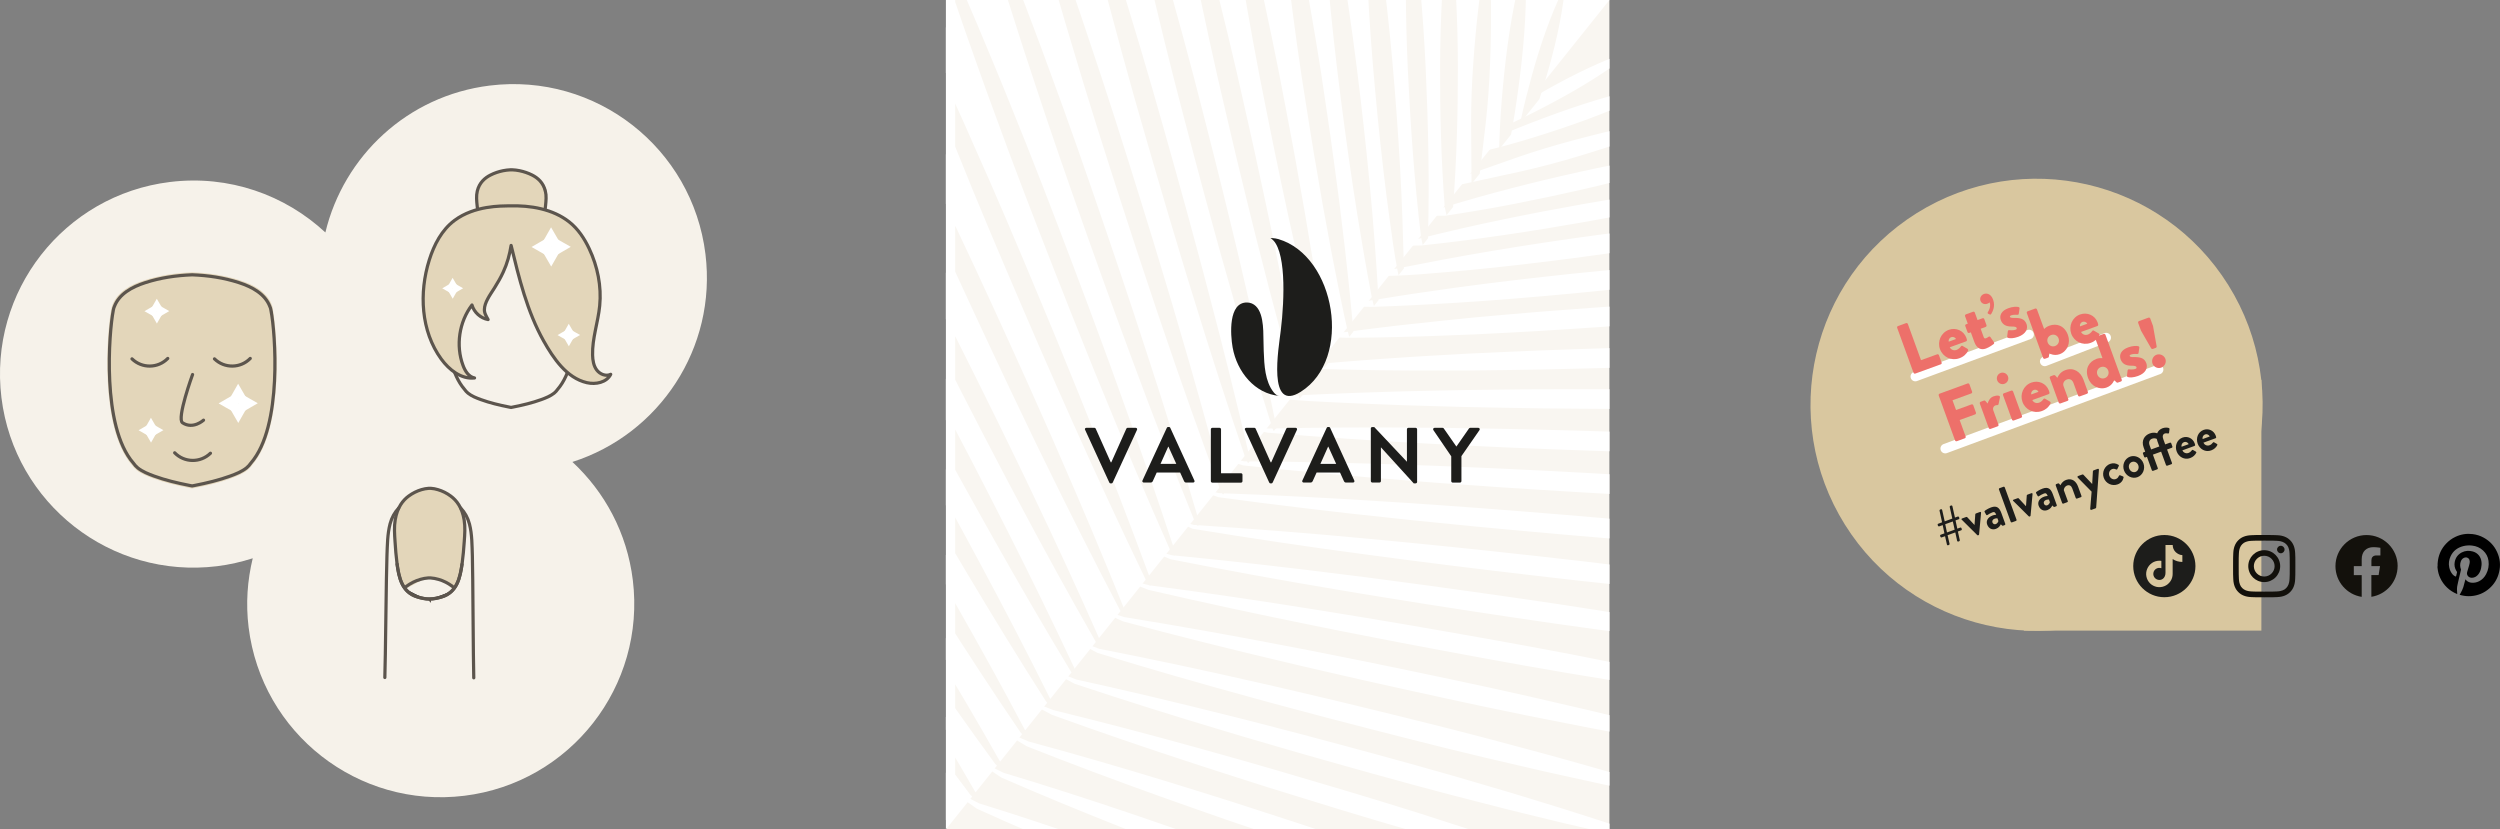 <svg xmlns="http://www.w3.org/2000/svg" xmlns:xlink="http://www.w3.org/1999/xlink" id="Ebene_1" width="520.09" height="172.55" viewBox="0 0 520.09 172.55"><rect x="0" y="0" width="520.09" height="172.55" fill="#808080" stroke="none"/><defs><style>.cls-1,.cls-2,.cls-3,.cls-4{fill:none;}.cls-5{clip-path:url(#clippath);}.cls-2{stroke-miterlimit:10;}.cls-2,.cls-4{stroke:#5c554d;stroke-width:.67px;}.cls-6{fill:#f6f2ea;}.cls-7{fill:#f9f6f1;}.cls-8{fill:#ed706a;}.cls-9{fill:#e3d6ba;}.cls-10{fill:#fff;}.cls-11{fill:#d9c79f;}.cls-12{fill:#13110c;}.cls-13{fill:#12100b;}.cls-14{fill:#1d1d1b;}.cls-3{stroke:#fff;stroke-width:2px;}.cls-3,.cls-4{stroke-linecap:round;}.cls-15{clip-path:url(#clippath-1);}.cls-16{clip-path:url(#clippath-4);}.cls-17{clip-path:url(#clippath-3);}.cls-18{clip-path:url(#clippath-2);}.cls-19{clip-path:url(#clippath-7);}.cls-20{clip-path:url(#clippath-6);}.cls-21{clip-path:url(#clippath-5);}.cls-4{stroke-linejoin:round;}</style><clipPath id="clippath"><rect class="cls-1" x="196.78" width="138.04" height="172.55"></rect></clipPath><clipPath id="clippath-1"><polygon class="cls-1" points="198.71 0 198.71 172.55 336.74 0 198.71 0"></polygon></clipPath><clipPath id="clippath-2"><rect class="cls-1" x="485.86" y="111.31" width="12.95" height="12.87"></rect></clipPath><clipPath id="clippath-3"><rect class="cls-1" x="464.56" y="111.31" width="12.95" height="12.95"></rect></clipPath><clipPath id="clippath-4"><rect class="cls-1" x="225.7" y="49.52" width="82.13" height="51.04"></rect></clipPath><clipPath id="clippath-5"><rect class="cls-1" x="225.7" y="49.52" width="82.13" height="51.04"></rect></clipPath><clipPath id="clippath-6"><rect class="cls-1" x="225.7" y="49.52" width="82.13" height="51.04"></rect></clipPath><clipPath id="clippath-7"><rect class="cls-1" x="225.7" y="49.52" width="82.13" height="51.04"></rect></clipPath></defs><g><rect class="cls-7" x="196.97" width="137.84" height="172.55"></rect><g class="cls-5"><path class="cls-10" d="M226.29,124.56c-.76-.99-1.52-1.98-2.28-2.97h0l-.03-.06c-5.34-10.17-10.51-20.41-15.53-30.72-2.55-5.14-4.98-10.33-7.47-15.5-2.47-5.18-4.87-10.38-7.31-15.57-2.43-5.19-4.8-10.42-7.16-15.64l-3.49-7.87c-1.16-2.62-2.33-5.24-3.45-7.89-4.56-10.53-8.97-21.13-13.01-31.91l.16-.08c5.58,10.05,10.8,20.27,15.87,30.56,1.29,2.56,2.52,5.15,3.77,7.73l3.73,7.75c2.45,5.18,4.89,10.37,7.27,15.59,2.37,5.22,4.78,10.43,7.12,15.66,2.32,5.25,4.7,10.47,6.96,15.74,4.6,10.51,9.06,21.09,13.34,31.74,.61,1.01,1.21,2.03,1.81,3.05l4.86-5.91c-.75-1.08-1.49-2.17-2.22-3.26h0l-.02-.06c-5.14-10.66-10.11-21.4-14.94-32.2-2.44-5.39-4.78-10.82-7.17-16.23-2.37-5.42-4.67-10.87-7.01-16.3-2.33-5.43-4.6-10.9-6.86-16.36l-3.33-8.22c-1.11-2.74-2.23-5.48-3.3-8.24-4.35-11-8.56-22.07-12.39-33.3l.16-.07c5.39,10.55,10.41,21.27,15.29,32.05,1.24,2.69,2.43,5.39,3.62,8.1l3.59,8.11c2.36,5.42,4.7,10.86,6.98,16.31,2.27,5.46,4.58,10.91,6.83,16.38,2.22,5.48,4.5,10.94,6.67,16.45,4.4,10.98,8.66,22.02,12.75,33.14,.58,1.09,1.15,2.19,1.72,3.3l4.74-5.76c-.71-1-1.42-1.99-2.12-3v-.02l-.04-.06c-4.83-10.92-9.5-21.9-14-32.95-2.29-5.51-4.46-11.06-6.69-16.59-2.22-5.54-4.35-11.11-6.53-16.66-2.17-5.55-4.28-11.14-6.38-16.72l-3.09-8.4c-1.02-2.8-2.07-5.6-3.05-8.41-4.02-11.24-7.89-22.53-11.39-33.98l.17-.06c5.08,10.82,9.78,21.79,14.33,32.82,1.16,2.75,2.26,5.52,3.38,8.28l3.34,8.3c2.19,5.55,4.37,11.1,6.48,16.68s4.26,11.14,6.33,16.74c2.05,5.6,4.17,11.18,6.16,16.8,4.07,11.21,7.98,22.49,11.72,33.83,.56,1.01,1.11,2.02,1.67,3.04l4.76-5.79-2.03-2.73-.02-.02-.03-.07c-2.26-5.59-4.48-11.19-6.64-16.81l-3.23-8.44-3.16-8.46c-4.2-11.29-8.26-22.63-12.25-33.99-2.01-5.68-3.95-11.38-5.88-17.08l-2.84-8.58c-.94-2.86-1.9-5.72-2.8-8.59-3.69-11.47-7.23-22.99-10.38-34.66l.17-.06c4.77,11.09,9.14,22.31,13.37,33.59,1.08,2.81,2.1,5.65,3.14,8.47l3.1,8.49c2.03,5.67,4.04,11.34,5.99,17.04,3.93,11.38,7.79,22.8,11.5,34.26l2.78,8.6,2.7,8.63c1.79,5.75,3.53,11.51,5.22,17.29l1.6,2.77,4.9-5.96-1.97-3.03v-.02l-.04-.06c-2.08-5.58-4.12-11.17-6.1-16.78l-2.96-8.42-2.89-8.44c-1.95-5.62-3.77-11.28-5.66-16.92-1.87-5.64-3.66-11.32-5.5-16.98-1.83-5.66-3.59-11.34-5.34-17.03l-2.57-8.55c-.85-2.85-1.72-5.7-2.53-8.56-3.32-11.43-6.5-22.91-9.28-34.51l.17-.05c4.41,11.07,8.42,22.28,12.29,33.53,.99,2.81,1.92,5.63,2.86,8.45l2.82,8.46c1.85,5.65,3.68,11.31,5.45,16.99,1.76,5.68,3.57,11.35,5.29,17.05,1.7,5.7,3.48,11.38,5.12,17.1l2.5,8.57,2.43,8.59c1.61,5.72,3.17,11.47,4.68,17.22l1.5,3.04,4.88-5.94c-.63-1.11-1.27-2.23-1.89-3.34h0l-.02-.07c-3.79-11.14-7.41-22.33-10.86-33.58-1.77-5.61-3.41-11.25-5.12-16.88-1.69-5.63-3.3-11.29-4.95-16.93s-3.22-11.31-4.79-16.98l-2.29-8.52c-.76-2.84-1.54-5.68-2.25-8.53-2.96-11.39-5.76-22.82-8.17-34.37l.17-.05c4.05,11.07,7.71,22.25,11.21,33.47,.9,2.8,1.74,5.62,2.59,8.43l2.55,8.44c1.66,5.64,3.32,11.28,4.9,16.94,1.58,5.66,3.2,11.31,4.74,16.99,1.52,5.68,3.11,11.34,4.57,17.04,3.01,11.37,5.85,22.78,8.52,34.25,.47,1.1,.93,2.21,1.39,3.31l4.91-5.97c-.53-1.15-1.06-2.3-1.58-3.45h0v-.05c-3.36-10.62-6.54-21.29-9.55-32.01-1.55-5.35-2.97-10.73-4.46-16.09-1.47-5.37-2.86-10.76-4.29-16.13-1.43-5.38-2.78-10.78-4.13-16.18l-1.96-8.12c-.65-2.71-1.31-5.41-1.92-8.13-2.52-10.85-4.88-21.74-6.84-32.73l.17-.05c3.61,10.55,6.83,21.21,9.9,31.91,.79,2.67,1.52,5.35,2.27,8.03l2.22,8.05c1.45,5.37,2.88,10.75,4.24,16.15s2.76,10.78,4.08,16.19c1.3,5.41,2.67,10.81,3.91,16.23,2.57,10.83,4.97,21.71,7.2,32.64v-.05c.35,1.13,.7,2.26,1.06,3.39l4.86-5.92c-1.64-4.6-2.86-9.31-4.17-13.99-.74-2.64-1.43-5.3-2.14-7.95-.72-2.65-1.41-5.31-2.08-7.97l-2.04-7.98-1.97-8c-1.33-5.33-2.57-10.68-3.83-16.02-2.54-10.68-4.85-21.43-7.06-32.19l-1.6-8.09-1.51-8.11c-.96-5.42-1.92-10.83-2.68-16.3l.17-.04c1.69,5.24,3.19,10.52,4.68,15.81l2.17,7.94,2.09,7.96c2.7,10.64,5.31,21.3,7.67,32.02,1.2,5.36,2.42,10.71,3.54,16.08l1.72,8.06,1.64,8.08c.55,2.69,1.09,5.38,1.6,8.09,.51,2.7,1.06,5.39,1.54,8.1,.49,2.71,1,5.41,1.46,8.13,.23,1.36,.45,2.72,.77,4.05l.4,1.87,4.77-5.81c-.57-1.81-1.14-3.62-1.61-5.46-.64-2.41-1.21-4.84-1.82-7.26-.61-2.42-1.16-4.85-1.74-7.28-.58-2.42-1.14-4.86-1.68-7.29l-1.64-7.3-1.56-7.32c-1.06-4.87-2.02-9.77-3.01-14.66-2-9.77-3.76-19.6-5.42-29.44l-1.19-7.39-1.1-7.41c-.69-4.95-1.37-9.9-1.86-14.89l.17-.04c1.42,4.8,2.65,9.64,3.87,14.47l1.77,7.27,1.68,7.29c2.16,9.73,4.22,19.49,6.04,29.29,.92,4.9,1.88,9.79,2.72,14.71l1.31,7.37,1.23,7.38c.41,2.46,.82,4.92,1.19,7.39s.78,4.93,1.13,7.41,.73,4.94,1.05,7.43c.14,1.25,.39,2.46,.58,3.7l.25,1.56,4.73-5.76c-.45-1.62-.9-3.24-1.33-4.87-.51-2.19-.94-4.39-1.41-6.59-.47-2.2-.88-4.4-1.32-6.6-.45-2.2-.86-4.41-1.26-6.62l-1.22-6.62-1.14-6.64c-.79-4.42-1.47-8.86-2.18-13.3-1.45-8.87-2.65-17.77-3.76-26.7l-.77-6.7-.68-6.72c-.41-4.48-.81-8.97-1.02-13.48l.18-.03c1.15,4.36,2.1,8.76,3.05,13.15l1.35,6.6,1.27,6.61c1.61,8.83,3.12,17.68,4.38,26.57,.65,4.44,1.32,8.88,1.89,13.34l.89,6.68,.81,6.69c.28,2.23,.54,4.46,.77,6.7,.24,2.24,.5,4.47,.71,6.71s.45,4.48,.64,6.73c.2,1.53,.38,3.06,.56,4.6l4.69-5.71c-.38-1.47-.75-2.95-1.11-4.43-.27-1-.43-2.01-.62-3.01l-.56-3.02c-.38-2.01-.7-4.03-1.06-6.05-.35-2.02-.69-4.04-1.01-6.06-1.3-8.08-2.43-16.19-3.47-24.32-1.04-8.12-1.96-16.27-2.67-24.44-.7-8.17-1.27-16.36-1.39-24.6l.18-.02c1.88,8.01,3.31,16.07,4.6,24.16,1.28,8.08,2.36,16.19,3.32,24.32s1.81,16.27,2.52,24.44c.18,2.04,.34,4.08,.49,6.13,.14,2.05,.32,4.09,.44,6.14,.14,2.05,.23,4.1,.4,6.15,.13,1.36,.25,2.73,.36,4.1l4.65-5.66c-1.7-6.75-2.45-13.63-3.39-20.48-.93-7.34-1.71-14.71-2.38-22.09-.68-7.38-1.23-14.77-1.57-22.18-.33-7.41-.54-14.83-.29-22.29l.18-.02c1.52,7.29,2.58,14.62,3.51,21.96,.92,7.34,1.63,14.7,2.23,22.08,.59,7.38,1.08,14.76,1.42,22.17,.33,6.76,.38,13.55,.74,20.31l4.64-5.64c-.18-.74-.36-1.49-.53-2.23-.26-1.19-.54-2.37-.78-3.56v-.06c-1.38-11.55-2.19-23.13-2.74-34.72-.26-5.8-.41-11.6-.42-17.41,.02-5.81,.11-11.63,.58-17.47h.18c1,5.75,1.64,11.52,2.19,17.3,.53,5.78,.92,11.57,1.19,17.37,.53,11.59,.79,23.2,.48,34.84v-.06c.08,1.21,.13,2.43,.19,3.65,.03,.61,.05,1.23,.07,1.85l4.62-5.63c-.21-.8-.42-1.6-.61-2.4-.3-1.19-.54-2.39-.81-3.58v-.11c-.36-4.85-.62-9.7-.76-14.55-.15-4.85-.21-9.7-.19-14.56,.02-4.85,.15-9.71,.41-14.56,.3-4.85,.65-9.71,1.37-14.57h.18c.71,4.84,1.06,9.69,1.35,14.54,.25,4.85,.38,9.7,.39,14.55,0,4.85-.05,9.71-.21,14.56-.15,4.85-.41,9.71-.78,14.56v-.11c.03,1.23,.1,2.45,.12,3.68,.02,.66,0,1.32,.01,1.98l4.44-5.4c-.33-1.71-.55-3.42-.74-5.14v-.08l-.09-12.3c0-4.1,.16-8.19,.45-12.28,.29-4.09,.65-8.17,1.15-12.24,.48-4.08,1.04-8.15,1.85-12.21h.18c.37,4.12,.48,8.23,.51,12.33,.04,4.1-.04,8.2-.2,12.29-.16,4.09-.44,8.18-.9,12.26l-1.44,12.23v-.08c-.02,1.5-.07,3.01-.19,4.52l4.43-5.39c-.1-3.47,0-6.92,.16-10.37,.19-3.82,.51-7.64,.91-11.44,.4-3.8,.9-7.6,1.56-11.37,.67-3.77,1.45-7.54,2.59-11.26l.18,.02c.28,3.87,.19,7.71,0,11.53-.2,3.82-.57,7.63-1.03,11.43-.47,3.8-1.01,7.58-1.68,11.36-.56,3.07-1.17,6.15-1.93,9.2l2.23-2.71c.37-2.79,.91-5.53,1.49-8.26,.68-3.15,1.48-6.26,2.33-9.36,.86-3.1,1.8-6.17,2.89-9.21,1.1-3.03,2.28-6.04,3.78-8.96l.17,.05c-.28,3.26-.87,6.43-1.55,9.58-.69,3.14-1.52,6.25-2.44,9.33s-1.9,6.14-2.99,9.18c-.75,2.03-1.52,4.05-2.36,6.05l1.26-1.54s.02-.03,.03-.04h0s.05-.05,.07-.08c.86-1.91,1.81-3.77,2.78-5.61,1.33-2.5,2.75-4.95,4.23-7.36,1.47-2.41,3.02-4.78,4.67-7.08,1.67-2.29,3.4-4.54,5.39-6.64l.15,.09c-1,2.71-2.26,5.25-3.59,7.75-1.34,2.5-2.79,4.92-4.31,7.31-1.34,2.1-2.73,4.18-4.18,6.22,1.67-1.86,3.39-3.68,5.15-5.45,1.99-2.01,4.04-3.96,6.18-5.81,2.15-1.85,4.36-3.64,6.77-5.21l.12,.13c-1.6,2.4-3.42,4.59-5.29,6.72-1.88,2.12-3.85,4.15-5.88,6.12-2.03,1.97-4.1,3.89-6.25,5.74-1.59,1.35-3.19,2.69-4.87,3.95-.02,.03-.04,.06-.06,.09h0s-.02,.03-.03,.04l-1.22,1.57c1.77-1.27,3.57-2.46,5.39-3.64,2.72-1.73,5.49-3.37,8.29-4.94s5.65-3.07,8.57-4.43,5.89-2.63,9.01-3.62l.08,.16c-2.52,2.1-5.19,3.92-7.91,5.65-2.72,1.73-5.51,3.32-8.35,4.84-2.83,1.52-5.7,2.98-8.62,4.34-2.54,1.16-5.09,2.29-7.73,3.26l-2.16,2.77c2.81-1.42,5.67-2.68,8.55-3.91,3.53-1.48,7.11-2.85,10.71-4.14,3.6-1.29,7.23-2.48,10.92-3.52,3.69-1.03,7.41-1.96,11.25-2.54l.06,.17c-3.38,1.94-6.88,3.52-10.42,5s-7.13,2.8-10.75,4.02c-4.44,1.5-8.1,2.61-10.96,3.4-3.33,.91-6.67,1.77-10.08,2.43l-4.29,5.51c1.44-.45,2.9-.83,4.36-1.18l-.07,.02,11.62-4.09c3.88-1.34,7.8-2.51,11.76-3.57,3.96-1.05,7.93-2.04,11.94-2.9,4.01-.87,8.03-1.67,12.13-2.21l.05,.17c-3.78,1.69-7.63,3.13-11.51,4.49-3.87,1.38-7.77,2.62-11.69,3.81-3.92,1.18-7.88,2.24-11.88,3.14l-12.02,2.62-.07,.02c-1.72,.2-3.44,.36-5.18,.41l-4.29,5.52c.65-.14,1.29-.29,1.94-.42,1.2-.26,2.41-.46,3.61-.69l-.11,.02c4.66-1.42,9.33-2.75,14.04-3.96,4.7-1.22,9.42-2.35,14.16-3.4s9.5-2,14.28-2.82c4.8-.78,9.6-1.51,14.49-1.88l.04,.17c-4.58,1.77-9.24,3.18-13.91,4.54-4.68,1.32-9.39,2.52-14.11,3.6-4.73,1.08-9.48,2.09-14.24,3.02s-9.55,1.75-14.36,2.46l-.11,.02c-1.22,0-2.45,.02-3.67,0-.82,0-1.65-.04-2.47-.07l-4.47,5.75c.61-.11,1.21-.24,1.82-.34,1.2-.21,2.4-.42,3.6-.61h-.06c11.29-2.85,22.67-5.15,34.1-7.18,5.71-1.01,11.45-1.9,17.21-2.66,5.76-.73,11.54-1.38,17.37-1.67l.03,.17c-5.59,1.74-11.25,3.11-16.91,4.41-5.67,1.27-11.36,2.4-17.08,3.42-11.43,2.02-22.9,3.77-34.47,4.97h-.06c-1.21,.04-2.43,.03-3.65,.03-.76,0-1.53-.01-2.29-.02l-4.49,5.77c6.67-1.14,13.31-2.58,19.97-3.74,7.3-1.3,14.61-2.44,21.94-3.49,7.32-1.04,14.66-1.97,22.03-2.68,7.37-.7,14.75-1.28,22.2-1.4l.02,.18c-7.22,1.89-14.51,3.32-21.81,4.62-7.3,1.29-14.64,2.38-21.98,3.34-7.34,.96-14.7,1.83-22.07,2.53-6.89,.58-13.76,1.37-20.72,1.19l-4.5,5.78c1.36-.19,2.72-.38,4.08-.55,2.03-.28,4.06-.64,6.08-.96,2.03-.34,4.06-.61,6.09-.92s4.06-.59,6.09-.87c8.12-1.11,16.25-2.06,24.39-2.92,8.14-.85,16.29-1.59,24.46-2.11,8.17-.51,16.35-.9,24.58-.82l.02,.18c-8.07,1.7-16.18,2.94-24.3,4.06-8.13,1.1-16.27,2-24.43,2.77-8.15,.77-16.32,1.45-24.49,1.96-2.04,.13-4.09,.25-6.13,.35s-4.09,.23-6.13,.3l-3.07,.12c-1.02,.03-2.04,.1-3.07,.06-1.52-.02-3.04-.06-4.56-.11l-4.54,5.83c1.54-.17,3.07-.32,4.61-.47,2.23-.31,4.47-.57,6.7-.86,2.23-.29,4.47-.52,6.7-.78,2.23-.26,4.47-.5,6.71-.72l6.71-.68,6.71-.6c4.47-.42,8.95-.74,13.43-1.08,8.95-.72,17.91-1.19,26.88-1.56l6.73-.22,6.74-.13c4.49-.04,8.99-.07,13.5,.09v.18c-4.44,.79-8.9,1.38-13.37,1.97l-6.7,.81-6.71,.72c-8.95,.88-17.9,1.66-26.87,2.2-4.48,.28-8.96,.59-13.45,.8l-6.73,.34-6.73,.26c-2.24,.09-4.49,.17-6.73,.22s-4.49,.14-6.73,.16c-2.25,.02-4.49,.09-6.74,.07-1.68-.06-3.36-.14-5.04-.22l-4.58,5.88,1.58-.1c1.25-.08,2.49-.11,3.74-.24,2.49-.24,4.98-.41,7.48-.61,2.49-.21,4.98-.35,7.47-.53s4.98-.33,7.47-.47l7.47-.42,7.47-.34c4.98-.25,9.96-.4,14.95-.58,9.96-.38,19.93-.51,29.9-.55l7.48,.04,7.48,.12c4.99,.13,9.98,.27,14.97,.6v.18c-4.97,.62-9.95,1.04-14.93,1.46l-7.47,.56-7.48,.47c-9.97,.54-19.94,.99-29.91,1.18-4.99,.11-9.97,.25-14.96,.29l-7.48,.09h-7.48c-2.49,.02-4.99,.01-7.48-.02s-4.99-.03-7.48-.1c-2.49-.06-4.99-.09-7.48-.18-1.89-.06-3.79-.21-5.68-.37l-4.62,5.93,1.91-.02c1.37,.02,2.75-.06,4.12-.14,2.75-.15,5.5-.24,8.25-.36s5.5-.18,8.24-.28c2.75-.1,5.5-.16,8.24-.22l8.24-.17,8.24-.1c5.49-.09,10.98-.07,16.47-.08,10.98-.05,21.95,.15,32.92,.45l8.23,.28,8.23,.37c5.48,.29,10.97,.6,16.45,1.09v.18c-5.5,.45-10.99,.71-16.49,.97l-8.24,.31-8.24,.22c-10.99,.21-21.98,.32-32.96,.19-5.49-.05-10.98-.08-16.47-.21l-8.23-.16-8.23-.24c-2.74-.07-5.49-.16-8.23-.28s-5.49-.2-8.23-.34c-4.86-.25-9.72-.4-14.57-1l-4.71,6.05c1.18,.1,2.36,.19,3.55,.3h-.05c11.15-.23,22.29-.28,33.42-.16,5.57,.02,11.13,.17,16.7,.25,5.57,.1,11.13,.29,16.69,.42,5.56,.14,11.12,.36,16.68,.59l8.34,.4c2.78,.14,5.56,.26,8.34,.44,11.11,.64,22.22,1.43,33.31,2.64v.18c-11.17,.5-22.31,.59-33.44,.52-2.79,0-5.57-.05-8.35-.09l-8.35-.13c-5.56-.12-11.13-.26-16.69-.47s-11.12-.38-16.68-.64c-5.56-.28-11.12-.48-16.67-.81-11.11-.58-22.22-1.34-33.32-2.27h-.05c-1.24-.25-2.48-.52-3.71-.78l-4.75,6.1c1.18,.21,2.36,.42,3.54,.63,11.77,.08,23.54,.34,35.29,.78,5.88,.17,11.75,.48,17.63,.71,5.88,.25,11.74,.6,17.62,.89,5.87,.3,11.74,.67,17.61,1.06l8.8,.63c2.93,.22,5.86,.42,8.79,.68,11.72,.95,23.43,2.06,35.12,3.57v.18c-11.81,.19-23.58-.03-35.34-.42-2.94-.07-5.88-.21-8.82-.32l-8.81-.36c-5.87-.28-11.75-.57-17.61-.94-5.87-.37-11.74-.69-17.6-1.1-5.86-.43-11.73-.79-17.59-1.28-11.72-.9-23.44-1.96-35.14-3.21h-.08c-1.23-.37-2.45-.75-3.68-1.12l-4.72,6.07,3.29,.8c5.95,.21,11.89,.47,17.83,.78l8.92,.48,8.91,.56c5.94,.34,11.87,.83,17.81,1.23,5.93,.43,11.86,.94,17.79,1.41s11.85,1.02,17.77,1.58l8.88,.89c2.96,.31,5.92,.59,8.87,.94,11.83,1.29,23.64,2.75,35.41,4.62l-.02,.18c-11.93-.16-23.83-.73-35.71-1.46-2.97-.16-5.94-.38-8.91-.58l-8.9-.62c-5.93-.46-11.86-.92-17.79-1.46-5.92-.55-11.85-1.04-17.77-1.63-5.92-.61-11.84-1.14-17.75-1.81l-8.87-.96-8.86-1.04c-5.91-.7-11.81-1.46-17.71-2.26h-.06l-.02-.02-3.39-1.25-4.74,6.08,3.06,.96c6.01,.38,12.01,.81,18.01,1.29l9.01,.74,9,.82c12,1.1,23.98,2.36,35.95,3.69,5.99,.65,11.97,1.36,17.94,2.1l8.96,1.15c2.99,.39,5.97,.76,8.95,1.2,11.93,1.64,23.85,3.45,35.71,5.66l-.02,.18c-12.07-.51-24.09-1.43-36.09-2.51-3-.25-6-.56-9-.84l-8.99-.89c-5.99-.63-11.98-1.27-17.96-1.99-11.96-1.39-23.92-2.86-35.85-4.48l-8.95-1.22-8.94-1.3c-5.96-.88-11.91-1.81-17.86-2.79h-.07l-.03-.02-3.11-1.38-4.61,5.92c1.11,.32,2.22,.63,3.33,.96,11.89,1.15,23.75,2.49,35.58,3.99,5.93,.71,11.83,1.55,17.75,2.32,5.91,.79,11.81,1.67,17.72,2.49,5.91,.83,11.8,1.74,17.7,2.66l8.83,1.44c2.94,.49,5.89,.95,8.83,1.48,11.76,2.01,23.49,4.19,35.17,6.77l-.03,.18c-11.93-.89-23.81-2.18-35.65-3.64-2.97-.34-5.92-.74-8.88-1.12l-8.87-1.17c-5.91-.82-11.82-1.64-17.71-2.54-5.9-.91-11.8-1.76-17.69-2.71-5.89-.97-11.78-1.86-17.66-2.88-11.77-1.96-23.51-4.1-35.22-6.41h-.06l-.02-.02-3.39-1.41-4.58,5.89c1.2,.31,2.4,.62,3.59,.95,11.74,1.54,23.45,3.27,35.13,5.15,5.85,.91,11.67,1.93,17.51,2.89,5.83,.99,11.65,2.04,17.48,3.06,5.82,1.03,11.64,2.12,17.45,3.22l8.7,1.72c2.9,.57,5.8,1.14,8.7,1.76,11.59,2.39,23.14,4.93,34.62,7.87l-.03,.17c-11.8-1.27-23.52-2.94-35.21-4.77-2.93-.44-5.84-.93-8.76-1.4l-8.76-1.44c-5.83-1-11.66-2.02-17.47-3.1-5.81-1.09-11.63-2.14-17.44-3.26-5.8-1.15-11.62-2.23-17.41-3.43-11.6-2.34-23.16-4.82-34.7-7.49h-.05v-.02c-1.23-.47-2.45-.96-3.67-1.45l-4.7,6.04c1.12,.36,2.25,.72,3.37,1.09,11.34,1.84,22.64,3.86,33.9,6.04,5.64,1.05,11.26,2.23,16.88,3.33,5.62,1.13,11.23,2.34,16.85,3.51,5.61,1.17,11.21,2.41,16.81,3.67l8.38,1.94c2.79,.65,5.59,1.28,8.37,1.98,11.15,2.68,22.27,5.52,33.3,8.76l-.04,.17c-11.4-1.57-22.71-3.54-33.99-5.67-2.82-.51-5.63-1.08-8.45-1.63l-8.44-1.67c-5.62-1.15-11.24-2.32-16.84-3.55-5.6-1.24-11.21-2.44-16.8-3.71-5.59-1.3-11.19-2.53-16.76-3.88-11.17-2.63-22.3-5.42-33.39-8.39l-.06-.02h-.01c-1.14-.52-2.27-1.05-3.4-1.57l-4.71,6.06c1.05,.41,2.11,.81,3.15,1.22,10.93,2.14,21.82,4.46,32.66,6.94,5.43,1.2,10.84,2.53,16.26,3.78,5.41,1.28,10.81,2.64,16.21,3.96s10.79,2.71,16.17,4.12l8.06,2.16c2.69,.73,5.37,1.43,8.05,2.2,10.72,2.98,21.4,6.11,31.98,9.64l-.04,.17c-11-1.88-21.91-4.15-32.77-6.58-2.72-.58-5.43-1.23-8.14-1.85l-8.13-1.89c-5.41-1.3-10.81-2.61-16.2-4s-10.78-2.74-16.16-4.16c-5.37-1.45-10.76-2.83-16.12-4.33-10.73-2.93-21.43-6.01-32.07-9.28l-.06-.02h-.02c-1.05-.56-2.1-1.13-3.14-1.69l-4.61,5.92c1.12,.43,2.24,.87,3.36,1.31,10.57,2.32,21.09,4.82,31.56,7.46,5.25,1.29,10.47,2.69,15.7,4.04,5.23,1.37,10.43,2.81,15.65,4.21,5.22,1.41,10.41,2.88,15.61,4.36l7.78,2.28c2.59,.76,5.19,1.52,7.76,2.32,10.34,3.14,20.64,6.44,30.82,10.12l-.05,.17c-10.65-2.05-21.19-4.49-31.68-7.09-2.63-.63-5.24-1.31-7.86-1.98l-7.85-2.02c-5.22-1.38-10.44-2.78-15.64-4.24-5.2-1.47-10.41-2.9-15.6-4.4-5.18-1.53-10.38-2.99-15.55-4.57-10.35-3.09-20.67-6.33-30.93-9.75l-.06-.02h-.01c-1.12-.59-2.24-1.19-3.35-1.79l-4.59,5.89c1.19,.46,2.38,.92,3.57,1.39,10.21,2.49,20.36,5.17,30.47,7.98,5.06,1.38,10.1,2.86,15.14,4.29l15.09,4.46c5.03,1.49,10.04,3.05,15.04,4.61l7.49,2.41c2.5,.8,5,1.6,7.48,2.45,9.96,3.31,19.87,6.76,29.66,10.6l-.05,.17c-10.29-2.22-20.47-4.83-30.59-7.6-2.54-.67-5.06-1.39-7.59-2.1l-7.57-2.14c-5.04-1.47-10.07-2.94-15.08-4.48l-15.04-4.64c-4.99-1.61-10-3.16-14.98-4.81-9.97-3.26-19.91-6.64-29.78-10.22l-.06-.02h0c-1.19-.63-2.37-1.26-3.55-1.9l-4.66,5.99c1.13,.49,2.26,.97,3.38,1.47,9.51,2.56,18.96,5.32,28.37,8.19,4.71,1.42,9.39,2.93,14.09,4.39l14.04,4.56c4.68,1.53,9.33,3.11,13.98,4.71l6.96,2.46c2.32,.82,4.64,1.63,6.94,2.5,9.25,3.37,18.44,6.88,27.51,10.78l-.06,.17c-9.61-2.3-19.09-4.98-28.51-7.8-2.36-.69-4.71-1.42-7.06-2.15l-7.05-2.19c-4.69-1.5-9.37-3.01-14.03-4.58l-13.97-4.74c-4.64-1.64-9.29-3.23-13.92-4.9-9.26-3.32-18.48-6.76-27.64-10.39l-.07-.03h0c-1.11-.66-2.21-1.33-3.31-2l-4.65,5.97c1.06,.52,2.13,1.04,3.19,1.57,8.82,2.64,17.57,5.47,26.28,8.41,4.36,1.46,8.69,3,13.04,4.5l12.98,4.66c4.32,1.56,8.62,3.18,12.92,4.81l6.42,2.5c2.14,.83,4.28,1.67,6.41,2.54,8.53,3.43,17.01,7,25.34,10.95l-.06,.17c-8.92-2.37-17.71-5.12-26.44-8.02-2.19-.7-4.36-1.45-6.54-2.2l-6.52-2.24c-4.33-1.53-8.66-3.08-12.97-4.68l-12.91-4.83c-4.28-1.67-8.58-3.29-12.85-4.99-8.55-3.39-17.06-6.87-25.49-10.56l-.07-.03h-.01c-1.03-.69-2.06-1.38-3.09-2.07l-4.57,5.88c1.02,.52,2.03,1.04,3.04,1.56,8.06,2.48,16.04,5.15,23.99,7.92,3.98,1.39,7.93,2.83,11.89,4.24l11.83,4.4c3.94,1.48,7.86,3.01,11.77,4.55l5.85,2.38c1.95,.79,3.9,1.58,5.83,2.41,7.76,3.26,15.47,6.65,23.04,10.43l-.06,.17c-8.17-2.2-16.19-4.79-24.16-7.51-2-.66-3.98-1.36-5.97-2.07l-5.95-2.11c-3.95-1.44-7.9-2.9-11.83-4.41l-11.77-4.56c-3.9-1.58-7.82-3.12-11.71-4.72-7.78-3.21-15.53-6.51-23.2-10.01l-.08-.04h-.01c-.98-.69-1.96-1.39-2.93-2.08l-4.54,5.84c.97,.51,1.94,1.03,2.9,1.56,7.3,2.32,14.52,4.84,21.71,7.43l10.75,3.99,10.69,4.15c3.56,1.4,7.1,2.84,10.63,4.3l5.28,2.24c1.76,.74,3.52,1.5,5.26,2.28,7,3.08,13.94,6.3,20.73,9.89l-.07,.16c-7.42-2.04-14.68-4.45-21.89-7-1.81-.62-3.61-1.27-5.4-1.94l-5.38-1.98c-3.57-1.35-7.14-2.73-10.69-4.15l-10.63-4.3-10.56-4.46c-7.01-3.04-14-6.15-20.9-9.46l-.09-.04h-.01c-.93-.7-1.85-1.39-2.78-2.09l-2.93,3.77h0c-.12,.18-.26,.36-.45,.48-.51,.33-1.11,.26-1.65,.08-.63-.21-1.19-.52-1.73-.92,0,0-.01,0-.02,0,0,0-.01,0-.02,0-.5-.44-.93-.91-1.27-1.48-.29-.49-.49-1.05-.28-1.63,.08-.21,.22-.39,.37-.55h0l3.03-3.69-2.64-2.25h-.01l-.06-.09c-4.75-6.01-9.32-12.14-13.83-18.31l-6.67-9.32-6.53-9.42c-2.16-3.15-4.29-6.32-6.39-9.51l-3.11-4.81c-1.04-1.6-2.08-3.21-3.08-4.84-4.07-6.47-8.02-13.03-11.64-19.82l.15-.1c5,5.84,9.66,11.9,14.21,18.05,1.15,1.53,2.27,3.07,3.38,4.63l3.35,4.65c2.2,3.12,4.39,6.26,6.53,9.42l6.4,9.51,6.26,9.61c4.11,6.45,8.15,12.93,12.02,19.54,.72,.83,1.44,1.66,2.16,2.49l4.69-5.71c-.89-.8-1.78-1.6-2.67-2.41h-.01l-.05-.08c-5.1-6.71-10.02-13.55-14.87-20.43-2.42-3.44-4.79-6.92-7.18-10.38l-7.04-10.48c-2.34-3.5-4.63-7.03-6.9-10.57l-3.37-5.34c-1.13-1.78-2.25-3.56-3.33-5.36-4.41-7.18-8.69-14.44-12.64-21.92l.15-.1c5.34,6.55,10.35,13.32,15.24,20.18,1.24,1.7,2.44,3.43,3.64,5.16l3.6,5.18c2.37,3.48,4.72,6.97,7.03,10.48l6.9,10.57c2.25,3.56,4.53,7.1,6.75,10.67,4.44,7.15,8.81,14.35,13,21.66,.74,.87,1.47,1.75,2.2,2.62l4.73-5.75c-.9-.85-1.8-1.7-2.69-2.56h-.01l-.05-.07c-5.45-7.42-10.72-14.95-15.9-22.55-2.6-3.79-5.13-7.63-7.69-11.44l-7.55-11.54c-2.51-3.85-4.97-7.73-7.41-11.63l-3.62-5.87c-1.21-1.96-2.41-3.91-3.58-5.89-4.74-7.88-9.36-15.84-13.63-24.03l.15-.1c5.69,7.26,11.04,14.75,16.26,22.31,1.32,1.88,2.61,3.79,3.89,5.69l3.85,5.72c2.54,3.83,5.06,7.67,7.53,11.55l7.4,11.64c2.42,3.91,4.87,7.8,7.25,11.73,4.78,7.85,9.47,15.76,13.98,23.79,.75,.92,1.49,1.84,2.23,2.76l4.81-5.85c-.89-.93-1.79-1.85-2.67-2.79h0l-.04-.07c-5.55-8.13-10.93-16.38-16.21-24.68-2.65-4.14-5.22-8.34-7.84-12.5l-7.69-12.59c-2.56-4.2-5.06-8.44-7.55-12.68l-3.69-6.39c-1.23-2.13-2.46-4.26-3.65-6.41-4.83-8.58-9.53-17.23-13.88-26.1l.15-.09c5.8,7.99,11.25,16.18,16.56,24.46,1.35,2.06,2.65,4.14,3.96,6.23l3.93,6.25c2.58,4.19,5.15,8.38,7.67,12.6l7.53,12.69c2.46,4.26,4.96,8.5,7.38,12.78,4.87,8.55,9.64,17.16,14.23,25.88,.74,.98,1.45,1.98,2.18,2.97l4.82-5.87c-.88-1.01-1.76-2.02-2.63-3.04h0l-.03-.06c-5.66-8.85-11.14-17.8-16.51-26.81-2.7-4.5-5.32-9.04-7.99-13.56l-7.83-13.65c-2.6-4.55-5.15-9.14-7.69-13.73l-3.75-6.92c-1.25-2.31-2.51-4.61-3.72-6.94-4.92-9.27-9.7-18.62-14.13-28.18l.15-.09c5.9,8.71,11.45,17.62,16.86,26.61,1.37,2.24,2.7,4.5,4.03,6.76l4,6.78c2.63,4.54,5.25,9.09,7.81,13.66l7.67,13.74c2.5,4.61,5.05,9.2,7.51,13.83,4.96,9.25,9.81,18.56,14.48,27.97,.72,1.05,1.43,2.11,2.14,3.17l4.74-5.77c-.83-.95-1.66-1.91-2.47-2.87h0l-.03-.06c-5.59-9.26-11.01-18.61-16.31-28.03-2.67-4.7-5.25-9.45-7.88-14.17-2.6-4.73-5.14-9.5-7.72-14.25-2.57-4.75-5.08-9.54-7.58-14.33l-3.69-7.22c-1.23-2.41-2.47-4.81-3.66-7.23-4.84-9.67-9.54-19.41-13.88-29.35l.16-.08c5.84,9.13,11.31,18.45,16.65,27.84,1.35,2.34,2.66,4.7,3.97,7.06l3.94,7.08c2.59,4.74,5.17,9.49,7.69,14.27,2.51,4.78,5.06,9.55,7.54,14.35,2.46,4.81,4.97,9.59,7.39,14.43,4.88,9.64,9.63,19.35,14.22,29.15,.68,.99,1.35,1.99,2.02,2.99l4.76-5.8c-.78-.9-1.56-1.79-2.33-2.7h-.01l-.03-.07c-5.53-9.67-10.89-19.42-16.1-29.25-2.64-4.9-5.17-9.85-7.76-14.77-2.57-4.93-5.07-9.9-7.61-14.85-2.53-4.95-5-9.94-7.46-14.93l-3.64-7.51c-1.21-2.51-2.43-5.01-3.6-7.53-4.76-10.06-9.37-20.2-13.62-30.52l.16-.08c5.77,9.54,11.17,19.28,16.44,29.08,1.34,2.44,2.62,4.91,3.92,7.37l3.88,7.39c2.55,4.94,5.09,9.89,7.57,14.87,2.47,4.98,4.98,9.95,7.42,14.95,2.42,5.01,4.9,9.99,7.27,15.03,4.8,10.03,9.46,20.14,13.95,30.34,.63,.93,1.26,1.87,1.88,2.81l4.87-5.93-.23-.05Z"></path></g><polygon class="cls-10" points="196.78 0 196.78 172.55 334.82 0 196.78 0"></polygon><g class="cls-15"><path class="cls-7" d="M235.35,130.04c-.76-.99-1.52-1.98-2.28-2.97h0l-.03-.06c-5.34-10.17-10.51-20.41-15.53-30.72-2.55-5.14-4.98-10.33-7.47-15.5-2.47-5.18-4.87-10.38-7.31-15.57-2.43-5.19-4.8-10.42-7.16-15.64l-3.49-7.87c-1.16-2.62-2.33-5.24-3.45-7.89-4.56-10.53-8.97-21.13-13.01-31.91l.16-.08c5.58,10.05,10.8,20.27,15.87,30.56,1.29,2.56,2.52,5.15,3.77,7.73l3.73,7.75c2.45,5.18,4.89,10.37,7.27,15.59,2.37,5.22,4.78,10.43,7.12,15.66,2.32,5.25,4.7,10.47,6.96,15.74,4.6,10.51,9.05,21.09,13.34,31.74,.61,1.01,1.21,2.03,1.81,3.05l4.86-5.91c-.75-1.08-1.49-2.17-2.22-3.26h0l-.02-.06c-5.14-10.66-10.11-21.4-14.94-32.2-2.44-5.39-4.78-10.82-7.17-16.23-2.37-5.42-4.67-10.87-7.01-16.3-2.33-5.43-4.6-10.9-6.86-16.36l-3.33-8.22c-1.11-2.74-2.23-5.48-3.3-8.24-4.35-11-8.56-22.07-12.39-33.3l.16-.07c5.39,10.55,10.41,21.27,15.29,32.05,1.24,2.69,2.43,5.39,3.62,8.1l3.59,8.11c2.36,5.42,4.7,10.86,6.98,16.31,2.27,5.46,4.58,10.91,6.83,16.38,2.22,5.48,4.5,10.94,6.67,16.45,4.4,10.98,8.66,22.02,12.75,33.14,.58,1.09,1.15,2.19,1.72,3.3l4.74-5.76c-.71-1-1.42-1.99-2.12-3v-.02l-.04-.06c-4.83-10.92-9.5-21.9-14-32.95-2.29-5.51-4.46-11.06-6.69-16.59-2.22-5.54-4.35-11.11-6.53-16.66-2.17-5.55-4.28-11.14-6.37-16.72l-3.09-8.4c-1.02-2.8-2.07-5.6-3.05-8.41-4.02-11.24-7.89-22.53-11.39-33.98l.17-.06c5.08,10.82,9.78,21.79,14.33,32.82,1.16,2.75,2.26,5.52,3.38,8.28l3.34,8.3c2.19,5.55,4.37,11.1,6.48,16.68s4.26,11.14,6.33,16.74c2.05,5.6,4.17,11.18,6.16,16.8,4.07,11.21,7.98,22.49,11.72,33.83,.56,1.01,1.11,2.02,1.67,3.04l4.76-5.79-2.03-2.73-.02-.02-.03-.07c-2.26-5.59-4.48-11.19-6.64-16.81l-3.23-8.44-3.16-8.46c-4.2-11.29-8.26-22.63-12.25-33.99-2.01-5.68-3.95-11.38-5.88-17.08l-2.84-8.58c-.94-2.86-1.9-5.72-2.8-8.59-3.69-11.47-7.23-22.99-10.38-34.66l.17-.06c4.77,11.09,9.14,22.31,13.37,33.59,1.08,2.81,2.1,5.65,3.14,8.47l3.1,8.49c2.03,5.67,4.04,11.34,5.99,17.04,3.93,11.39,7.79,22.8,11.5,34.26l2.78,8.6,2.7,8.63c1.79,5.75,3.53,11.51,5.22,17.29l1.6,2.77,4.9-5.96-1.97-3.03v-.02l-.03-.06c-2.08-5.58-4.12-11.17-6.1-16.78l-2.96-8.42-2.89-8.44c-1.95-5.62-3.77-11.28-5.66-16.92-1.87-5.64-3.66-11.32-5.5-16.98-1.83-5.66-3.59-11.34-5.34-17.03l-2.57-8.55c-.85-2.85-1.72-5.7-2.53-8.56-3.32-11.43-6.5-22.91-9.28-34.51l.17-.05c4.41,11.08,8.42,22.28,12.29,33.53,.99,2.81,1.92,5.63,2.86,8.45l2.82,8.46c1.85,5.65,3.68,11.31,5.45,16.99,1.76,5.68,3.57,11.35,5.29,17.05,1.7,5.7,3.48,11.38,5.12,17.1l2.5,8.57,2.43,8.59c1.61,5.72,3.17,11.47,4.68,17.22l1.5,3.04,4.88-5.94c-.63-1.11-1.27-2.23-1.89-3.34h0l-.02-.07c-3.79-11.14-7.41-22.33-10.86-33.58-1.77-5.61-3.41-11.25-5.12-16.88-1.69-5.63-3.3-11.29-4.95-16.93s-3.22-11.31-4.79-16.98l-2.29-8.52c-.76-2.84-1.54-5.68-2.25-8.53-2.96-11.39-5.76-22.82-8.17-34.37l.17-.05c4.05,11.07,7.71,22.25,11.21,33.47,.9,2.8,1.74,5.62,2.59,8.43l2.55,8.44c1.66,5.64,3.32,11.28,4.9,16.94,1.58,5.66,3.2,11.31,4.74,16.99,1.52,5.68,3.11,11.34,4.57,17.04,3.01,11.37,5.85,22.78,8.52,34.25,.47,1.1,.93,2.21,1.39,3.31l4.91-5.97c-.53-1.15-1.06-2.3-1.58-3.45h0v-.05c-3.36-10.62-6.54-21.29-9.55-32.01-1.55-5.35-2.97-10.73-4.46-16.09-1.47-5.37-2.86-10.76-4.29-16.13-1.43-5.38-2.78-10.78-4.13-16.18l-1.96-8.12c-.65-2.71-1.31-5.41-1.92-8.13-2.52-10.85-4.88-21.74-6.84-32.73l.17-.05c3.61,10.55,6.83,21.21,9.9,31.91,.79,2.67,1.52,5.35,2.27,8.03l2.22,8.05c1.45,5.37,2.88,10.75,4.24,16.15s2.76,10.78,4.08,16.19c1.3,5.41,2.67,10.81,3.91,16.23,2.57,10.83,4.97,21.71,7.2,32.64v-.05c.35,1.13,.7,2.26,1.06,3.39l4.86-5.92c-1.64-4.6-2.86-9.31-4.17-13.99-.74-2.64-1.43-5.3-2.14-7.95-.72-2.65-1.41-5.31-2.08-7.97l-2.04-7.98-1.97-8c-1.33-5.33-2.57-10.68-3.83-16.02-2.54-10.68-4.85-21.43-7.06-32.2l-1.6-8.09-1.51-8.11c-.96-5.42-1.92-10.83-2.68-16.3l.17-.04c1.69,5.24,3.19,10.52,4.68,15.81l2.17,7.94,2.09,7.96c2.7,10.64,5.31,21.3,7.67,32.02,1.2,5.36,2.42,10.71,3.54,16.08l1.72,8.06,1.64,8.08c.55,2.69,1.09,5.38,1.6,8.09,.51,2.7,1.06,5.39,1.54,8.1,.49,2.71,1,5.41,1.46,8.13,.23,1.36,.45,2.72,.77,4.05l.4,1.87,4.77-5.81c-.57-1.81-1.14-3.62-1.61-5.46-.64-2.41-1.21-4.84-1.82-7.26s-1.16-4.85-1.74-7.28c-.58-2.42-1.14-4.86-1.68-7.29l-1.64-7.3-1.56-7.32c-1.06-4.87-2.02-9.77-3.01-14.66-2-9.77-3.76-19.6-5.42-29.44l-1.19-7.39-1.1-7.41c-.69-4.95-1.37-9.9-1.86-14.89l.17-.04c1.42,4.8,2.65,9.64,3.87,14.47l1.77,7.27,1.68,7.29c2.16,9.73,4.22,19.49,6.04,29.29,.92,4.9,1.88,9.79,2.72,14.71l1.31,7.37,1.23,7.38c.41,2.46,.82,4.92,1.19,7.39s.78,4.93,1.13,7.41,.73,4.94,1.05,7.43c.14,1.25,.39,2.46,.58,3.7l.25,1.56,4.73-5.76c-.45-1.62-.9-3.24-1.33-4.87-.51-2.19-.94-4.39-1.41-6.59-.47-2.2-.88-4.4-1.32-6.6-.45-2.2-.86-4.41-1.26-6.62l-1.22-6.62-1.14-6.64c-.79-4.42-1.47-8.86-2.18-13.3-1.45-8.87-2.65-17.77-3.76-26.7l-.77-6.7-.68-6.72c-.41-4.48-.81-8.97-1.02-13.48l.18-.03c1.15,4.36,2.1,8.76,3.05,13.15l1.35,6.6,1.27,6.61c1.61,8.83,3.12,17.68,4.38,26.57,.65,4.44,1.32,8.88,1.89,13.34l.89,6.68,.81,6.69c.28,2.23,.54,4.46,.77,6.7,.24,2.24,.5,4.47,.71,6.71s.45,4.48,.64,6.73c.2,1.53,.38,3.06,.56,4.6l4.69-5.71c-.38-1.47-.75-2.95-1.11-4.43-.27-1-.43-2.01-.62-3.01l-.56-3.02c-.38-2.01-.7-4.03-1.06-6.05-.35-2.02-.69-4.04-1.01-6.06-1.3-8.08-2.43-16.19-3.47-24.32-1.04-8.12-1.96-16.27-2.67-24.44-.7-8.17-1.27-16.36-1.39-24.6l.18-.02c1.88,8.01,3.31,16.07,4.6,24.16,1.28,8.08,2.36,16.19,3.32,24.32s1.81,16.27,2.52,24.44c.18,2.04,.34,4.08,.49,6.13,.14,2.05,.32,4.09,.44,6.14,.14,2.05,.23,4.1,.4,6.15,.13,1.36,.25,2.73,.36,4.1l4.65-5.66c-1.7-6.75-2.45-13.63-3.39-20.48-.93-7.34-1.71-14.71-2.38-22.09-.68-7.38-1.23-14.77-1.57-22.18-.33-7.41-.54-14.83-.29-22.29l.18-.02c1.52,7.29,2.58,14.62,3.51,21.96,.92,7.34,1.63,14.7,2.23,22.08,.59,7.38,1.08,14.76,1.42,22.17,.33,6.76,.38,13.55,.74,20.31l4.64-5.64c-.18-.74-.36-1.49-.53-2.23-.26-1.19-.54-2.37-.78-3.56v-.06c-1.38-11.55-2.19-23.13-2.74-34.72-.26-5.8-.41-11.6-.42-17.41,.02-5.81,.11-11.63,.58-17.47h.18c1,5.75,1.64,11.52,2.19,17.3,.53,5.78,.92,11.57,1.19,17.37,.53,11.59,.79,23.2,.48,34.84v-.06c.08,1.21,.13,2.43,.19,3.65,.03,.61,.05,1.23,.07,1.85l4.62-5.63c-.21-.8-.42-1.6-.61-2.4-.3-1.19-.54-2.39-.81-3.58v-.11c-.36-4.85-.62-9.7-.76-14.55-.15-4.85-.21-9.7-.19-14.56,.02-4.85,.15-9.71,.41-14.56,.3-4.85,.65-9.71,1.37-14.57h.18c.71,4.84,1.06,9.69,1.35,14.54,.25,4.85,.38,9.7,.39,14.55,0,4.85-.05,9.71-.21,14.56-.15,4.85-.41,9.71-.78,14.56v-.11c.03,1.23,.1,2.45,.12,3.68,.02,.66,0,1.32,.01,1.98l4.44-5.4c-.33-1.71-.55-3.42-.74-5.14v-.08l-.09-12.3c0-4.1,.16-8.19,.45-12.28,.29-4.09,.65-8.17,1.15-12.24,.48-4.08,1.04-8.15,1.85-12.21h.18c.37,4.12,.48,8.23,.51,12.33,.04,4.1-.04,8.2-.2,12.29-.16,4.09-.44,8.18-.9,12.26l-1.44,12.23v-.08c-.02,1.5-.07,3.01-.19,4.52l4.43-5.39c-.1-3.47,0-6.92,.16-10.37,.19-3.82,.51-7.64,.91-11.44,.4-3.8,.9-7.6,1.56-11.37,.67-3.77,1.45-7.54,2.59-11.26l.18,.02c.28,3.87,.19,7.71,0,11.53-.2,3.82-.57,7.63-1.03,11.43-.47,3.8-1.01,7.58-1.68,11.36-.56,3.07-1.17,6.15-1.93,9.2l2.23-2.72c.37-2.79,.91-5.53,1.49-8.26,.68-3.15,1.48-6.26,2.33-9.36,.86-3.1,1.8-6.17,2.89-9.21,1.1-3.03,2.28-6.04,3.78-8.96l.17,.05c-.28,3.26-.87,6.43-1.55,9.58-.69,3.14-1.52,6.25-2.44,9.33s-1.9,6.14-2.99,9.18c-.75,2.03-1.52,4.05-2.36,6.05l1.26-1.54s.02-.03,.03-.04h0s.05-.05,.07-.08c.86-1.91,1.81-3.77,2.78-5.61,1.33-2.5,2.75-4.95,4.23-7.36,1.47-2.41,3.02-4.78,4.67-7.08,1.67-2.29,3.4-4.54,5.39-6.64l.15,.09c-1,2.71-2.26,5.25-3.59,7.75-1.34,2.5-2.79,4.92-4.31,7.31-1.34,2.1-2.73,4.18-4.18,6.22,1.67-1.86,3.39-3.68,5.15-5.45,1.99-2.01,4.04-3.96,6.18-5.81,2.15-1.85,4.36-3.64,6.77-5.21l.12,.13c-1.6,2.4-3.42,4.59-5.29,6.72-1.88,2.12-3.85,4.15-5.88,6.12s-4.1,3.89-6.25,5.74c-1.59,1.35-3.19,2.69-4.87,3.95-.02,.03-.04,.06-.06,.09h0s-.02,.03-.03,.04l-1.22,1.57c1.77-1.27,3.57-2.46,5.39-3.64,2.72-1.73,5.49-3.37,8.29-4.94s5.65-3.07,8.57-4.43,5.89-2.63,9.01-3.62l.08,.16c-2.52,2.1-5.19,3.92-7.91,5.65s-5.51,3.32-8.35,4.84c-2.83,1.52-5.7,2.98-8.62,4.34-2.54,1.16-5.09,2.29-7.73,3.26l-2.16,2.77c2.81-1.42,5.67-2.68,8.55-3.91,3.53-1.48,7.11-2.85,10.71-4.14,3.6-1.29,7.23-2.48,10.92-3.52,3.69-1.03,7.41-1.96,11.25-2.54l.06,.17c-3.38,1.94-6.88,3.52-10.42,5s-7.13,2.8-10.75,4.02c-3.62,1.23-7.27,2.38-10.96,3.4-3.33,.91-6.67,1.77-10.08,2.43l-4.29,5.51c1.44-.45,2.9-.83,4.36-1.18l-.07,.02,11.62-4.09c3.88-1.34,7.8-2.51,11.76-3.57,3.96-1.05,7.93-2.04,11.94-2.9,4.01-.87,8.03-1.67,12.13-2.21l.05,.17c-3.78,1.69-7.63,3.13-11.51,4.49-3.87,1.38-7.77,2.62-11.69,3.81-3.92,1.18-7.88,2.24-11.88,3.14l-12.02,2.62-.07,.02c-1.72,.2-3.44,.36-5.18,.41l-4.29,5.52c.65-.14,1.29-.29,1.94-.42,1.2-.26,2.41-.46,3.61-.69l-.11,.02c4.66-1.42,9.33-2.75,14.04-3.96,4.7-1.22,9.42-2.35,14.16-3.4s9.5-2,14.28-2.82c4.8-.78,9.6-1.51,14.49-1.88l.04,.17c-4.58,1.77-9.24,3.18-13.91,4.54-4.68,1.32-9.39,2.52-14.11,3.6-4.73,1.08-9.48,2.09-14.24,3.02s-9.55,1.75-14.36,2.46l-.11,.02c-1.22,0-2.45,.02-3.67,0-.82,0-1.65-.04-2.47-.07l-4.47,5.75c.61-.11,1.21-.24,1.82-.34,1.2-.21,2.4-.42,3.6-.61h-.06c11.29-2.85,22.67-5.15,34.1-7.18,5.71-1.01,11.45-1.9,17.21-2.66,5.76-.73,11.54-1.38,17.37-1.67l.03,.17c-5.59,1.74-11.25,3.11-16.91,4.41-5.67,1.27-11.36,2.4-17.08,3.42-11.43,2.02-22.9,3.77-34.47,4.97h-.06c-1.21,.04-2.43,.03-3.65,.03-.76,0-1.53-.01-2.29-.02l-4.49,5.77c6.67-1.14,13.31-2.58,19.97-3.74,7.3-1.3,14.61-2.44,21.94-3.49,7.32-1.04,14.66-1.97,22.03-2.68,7.37-.7,14.75-1.28,22.2-1.4l.02,.18c-7.22,1.89-14.51,3.32-21.81,4.62-7.3,1.29-14.64,2.38-21.98,3.34-7.34,.96-14.7,1.83-22.07,2.53-6.89,.59-13.76,1.37-20.72,1.19l-4.5,5.78c1.36-.19,2.72-.38,4.08-.55,2.03-.28,4.06-.64,6.08-.96,2.03-.34,4.06-.61,6.09-.92s4.06-.59,6.09-.87c8.12-1.11,16.25-2.06,24.39-2.92,8.14-.85,16.29-1.59,24.46-2.11,8.17-.51,16.35-.9,24.58-.82l.02,.18c-8.07,1.7-16.18,2.94-24.3,4.06-8.13,1.1-16.27,2-24.42,2.77-8.15,.77-16.32,1.45-24.49,1.96-2.04,.13-4.09,.25-6.13,.35s-4.09,.23-6.13,.3l-3.07,.12c-1.02,.03-2.04,.1-3.07,.06-1.52-.02-3.04-.06-4.56-.11l-4.54,5.83c1.54-.17,3.07-.32,4.61-.47,2.23-.31,4.47-.57,6.7-.86,2.23-.29,4.47-.52,6.7-.78,2.23-.26,4.47-.5,6.71-.72l6.71-.68,6.71-.6c4.47-.42,8.95-.74,13.43-1.08,8.95-.72,17.91-1.19,26.88-1.56l6.73-.22,6.74-.13c4.49-.04,8.99-.07,13.5,.09v.18c-4.44,.79-8.9,1.38-13.37,1.97l-6.7,.81-6.71,.72c-8.95,.88-17.9,1.66-26.87,2.2-4.48,.28-8.96,.59-13.45,.8l-6.73,.34-6.73,.26c-2.24,.09-4.49,.17-6.73,.22s-4.49,.14-6.73,.16c-2.25,.02-4.49,.09-6.74,.07-1.68-.06-3.36-.14-5.04-.22l-4.58,5.88,1.58-.1c1.25-.08,2.49-.11,3.74-.24,2.49-.24,4.98-.41,7.48-.61,2.49-.21,4.98-.35,7.47-.53s4.98-.33,7.47-.47l7.47-.42,7.47-.34c4.98-.25,9.96-.4,14.95-.58,9.96-.38,19.93-.51,29.9-.55l7.48,.04,7.48,.12c4.99,.13,9.98,.27,14.97,.6v.18c-4.97,.62-9.95,1.04-14.93,1.46l-7.47,.56-7.48,.47c-9.97,.54-19.94,.99-29.91,1.18-4.99,.11-9.97,.25-14.96,.29l-7.48,.09h-7.48c-2.49,.02-4.99,0-7.48-.02s-4.99-.03-7.48-.1c-2.49-.06-4.99-.09-7.48-.18-1.89-.06-3.79-.21-5.68-.37l-4.62,5.93,1.91-.02c1.37,.02,2.75-.06,4.12-.14,2.75-.15,5.5-.24,8.25-.36s5.5-.18,8.24-.28c2.75-.1,5.5-.16,8.24-.22l8.24-.17,8.24-.1c5.49-.09,10.98-.07,16.47-.08,10.98-.05,21.95,.15,32.92,.45l8.23,.28,8.23,.37c5.48,.29,10.97,.6,16.45,1.09v.18c-5.5,.45-10.99,.71-16.49,.97l-8.24,.31-8.24,.22c-10.99,.21-21.98,.32-32.96,.19-5.49-.05-10.98-.08-16.47-.21l-8.23-.16-8.23-.24c-2.74-.07-5.49-.16-8.23-.28s-5.49-.2-8.23-.34c-4.86-.26-9.72-.4-14.57-1l-4.71,6.05c1.18,.1,2.36,.19,3.55,.3h-.05c11.15-.23,22.29-.28,33.42-.16,5.57,.02,11.13,.17,16.7,.25,5.57,.1,11.13,.29,16.69,.42,5.56,.14,11.12,.36,16.68,.59l8.34,.4c2.78,.14,5.56,.26,8.34,.44,11.11,.64,22.22,1.43,33.31,2.64v.18c-11.17,.5-22.31,.59-33.44,.52-2.79,0-5.57-.05-8.35-.09l-8.35-.13c-5.56-.12-11.13-.26-16.69-.47s-11.12-.38-16.68-.64c-5.56-.28-11.12-.48-16.67-.81-11.11-.58-22.22-1.34-33.32-2.27h-.05c-1.24-.25-2.48-.52-3.71-.78l-4.75,6.1c1.18,.21,2.36,.42,3.54,.63,11.77,.08,23.54,.34,35.29,.78,5.88,.17,11.75,.48,17.63,.71,5.88,.25,11.74,.6,17.62,.89,5.87,.3,11.74,.67,17.61,1.06l8.8,.63c2.93,.22,5.87,.42,8.79,.68,11.72,.95,23.43,2.06,35.12,3.57v.18c-11.81,.19-23.58-.03-35.34-.42-2.94-.07-5.88-.21-8.82-.32l-8.81-.36c-5.87-.28-11.75-.57-17.61-.94-5.87-.37-11.74-.69-17.6-1.1-5.86-.43-11.73-.79-17.59-1.28-11.72-.9-23.44-1.96-35.14-3.22h-.08c-1.23-.37-2.45-.75-3.68-1.12l-4.72,6.07,3.29,.8c5.95,.21,11.89,.47,17.83,.78l8.92,.48,8.91,.56c5.94,.34,11.87,.83,17.81,1.23,5.93,.43,11.86,.94,17.79,1.41s11.85,1.02,17.77,1.58l8.88,.89c2.96,.31,5.92,.59,8.87,.94,11.83,1.29,23.64,2.75,35.41,4.62l-.02,.18c-11.93-.16-23.83-.73-35.71-1.46-2.97-.16-5.94-.38-8.91-.58l-8.9-.62c-5.93-.46-11.86-.92-17.79-1.46-5.92-.55-11.85-1.04-17.77-1.63-5.92-.61-11.84-1.14-17.75-1.81l-8.87-.96-8.86-1.04c-5.91-.7-11.81-1.46-17.71-2.26h-.06l-.02-.02-3.39-1.25-4.74,6.09,3.06,.96c6.01,.38,12.01,.81,18.01,1.29l9.01,.74,9,.82c12,1.1,23.98,2.36,35.95,3.69,5.99,.65,11.97,1.36,17.94,2.1l8.96,1.15c2.99,.39,5.97,.76,8.95,1.2,11.93,1.64,23.85,3.45,35.71,5.66l-.02,.18c-12.07-.51-24.09-1.43-36.09-2.51-3-.25-6-.56-9-.84l-8.99-.89c-5.99-.63-11.98-1.27-17.96-1.99-11.96-1.39-23.92-2.86-35.85-4.48l-8.95-1.22-8.94-1.3c-5.96-.88-11.91-1.81-17.86-2.79h-.07l-.03-.02-3.11-1.38-4.61,5.92c1.11,.32,2.22,.63,3.33,.96,11.89,1.15,23.75,2.49,35.58,3.99,5.93,.71,11.83,1.55,17.75,2.32,5.91,.79,11.81,1.67,17.72,2.49,5.91,.83,11.8,1.74,17.7,2.66l8.83,1.44c2.94,.49,5.89,.95,8.83,1.48,11.76,2.01,23.49,4.19,35.17,6.77l-.03,.18c-11.93-.89-23.81-2.18-35.65-3.64-2.97-.34-5.92-.74-8.88-1.12l-8.87-1.17c-5.91-.82-11.82-1.64-17.71-2.54-5.9-.91-11.8-1.76-17.69-2.71-5.89-.97-11.78-1.86-17.66-2.88-11.77-1.96-23.51-4.1-35.22-6.41h-.06l-.02-.02-3.39-1.41-4.58,5.89c1.2,.31,2.4,.62,3.59,.95,11.74,1.54,23.45,3.27,35.13,5.15,5.85,.91,11.67,1.93,17.51,2.89,5.83,.99,11.65,2.04,17.48,3.06,5.82,1.03,11.64,2.12,17.45,3.22l8.7,1.72c2.9,.57,5.8,1.14,8.7,1.76,11.59,2.39,23.14,4.93,34.62,7.87l-.03,.17c-11.8-1.27-23.52-2.94-35.21-4.77-2.93-.44-5.84-.93-8.76-1.4l-8.76-1.44c-5.83-1-11.66-2.02-17.47-3.1-5.81-1.09-11.63-2.14-17.44-3.26-5.8-1.15-11.62-2.23-17.41-3.43-11.6-2.34-23.16-4.82-34.7-7.49h-.05v-.02c-1.23-.47-2.45-.96-3.67-1.45l-4.7,6.04c1.12,.36,2.25,.72,3.37,1.09,11.34,1.84,22.64,3.86,33.9,6.04,5.64,1.05,11.26,2.23,16.88,3.33,5.62,1.13,11.23,2.34,16.85,3.51,5.61,1.17,11.21,2.41,16.81,3.67l8.38,1.94c2.79,.65,5.59,1.28,8.37,1.98,11.15,2.68,22.27,5.52,33.3,8.76l-.04,.17c-11.4-1.57-22.71-3.54-33.99-5.67-2.82-.51-5.63-1.08-8.45-1.63l-8.44-1.67c-5.62-1.15-11.24-2.32-16.84-3.55-5.6-1.24-11.21-2.44-16.8-3.71-5.59-1.3-11.19-2.53-16.76-3.88-11.17-2.63-22.3-5.42-33.39-8.39l-.06-.02h-.01c-1.14-.52-2.27-1.05-3.4-1.57l-4.71,6.06c1.05,.41,2.11,.81,3.15,1.22,10.93,2.14,21.82,4.46,32.66,6.94,5.43,1.2,10.84,2.53,16.26,3.78,5.41,1.28,10.81,2.64,16.21,3.96s10.79,2.71,16.17,4.12l8.06,2.16c2.69,.73,5.37,1.43,8.05,2.2,10.72,2.98,21.4,6.11,31.98,9.64l-.04,.17c-11-1.88-21.91-4.15-32.77-6.58-2.72-.58-5.43-1.23-8.14-1.85l-8.13-1.89c-5.41-1.3-10.81-2.61-16.2-4s-10.78-2.74-16.16-4.16c-5.37-1.45-10.76-2.83-16.12-4.33-10.73-2.93-21.43-6.01-32.07-9.28l-.06-.02h-.02c-1.05-.56-2.1-1.13-3.14-1.69l-4.61,5.92c1.12,.43,2.24,.87,3.36,1.31,10.57,2.32,21.09,4.82,31.56,7.46,5.25,1.29,10.47,2.69,15.7,4.04,5.23,1.37,10.43,2.81,15.65,4.21,5.22,1.41,10.41,2.88,15.61,4.36l7.78,2.28c2.59,.76,5.19,1.52,7.76,2.32,10.34,3.14,20.64,6.44,30.82,10.12l-.05,.17c-10.65-2.05-21.19-4.49-31.68-7.09-2.63-.63-5.24-1.31-7.86-1.98l-7.85-2.02c-5.22-1.38-10.44-2.78-15.64-4.24-5.2-1.47-10.41-2.9-15.6-4.4-5.18-1.53-10.38-2.99-15.55-4.57-10.35-3.09-20.67-6.33-30.93-9.75l-.06-.02h-.01c-1.12-.59-2.24-1.19-3.35-1.79l-4.59,5.89c1.19,.46,2.38,.92,3.57,1.39,10.21,2.49,20.36,5.17,30.47,7.98,5.06,1.38,10.1,2.86,15.14,4.29l15.09,4.46c5.03,1.49,10.04,3.05,15.04,4.61l7.49,2.41c2.5,.8,5,1.6,7.48,2.45,9.96,3.31,19.87,6.76,29.66,10.6l-.05,.17c-10.29-2.22-20.47-4.83-30.59-7.6-2.54-.67-5.06-1.39-7.59-2.1l-7.57-2.14c-5.04-1.47-10.07-2.94-15.08-4.48l-15.04-4.64c-4.99-1.61-10-3.16-14.99-4.81-9.97-3.26-19.91-6.64-29.78-10.22l-.06-.02h0c-1.19-.63-2.37-1.26-3.55-1.9l-4.66,5.99c1.13,.49,2.26,.97,3.38,1.47,9.51,2.56,18.96,5.32,28.37,8.19,4.71,1.42,9.39,2.93,14.09,4.39l14.04,4.56c4.68,1.53,9.33,3.11,13.98,4.71l6.96,2.46c2.32,.82,4.64,1.63,6.94,2.5,9.25,3.37,18.44,6.88,27.51,10.78l-.06,.17c-9.61-2.3-19.09-4.98-28.51-7.8-2.36-.69-4.71-1.42-7.06-2.15l-7.05-2.19c-4.69-1.5-9.37-3.01-14.03-4.58l-13.97-4.74c-4.64-1.64-9.29-3.23-13.92-4.9-9.26-3.32-18.48-6.76-27.64-10.39l-.07-.03h0c-1.11-.66-2.21-1.33-3.31-2l-4.65,5.97c1.06,.52,2.13,1.04,3.19,1.57,8.82,2.64,17.57,5.47,26.28,8.41,4.36,1.46,8.69,3,13.04,4.5l12.98,4.66c4.32,1.56,8.62,3.18,12.92,4.81l6.42,2.5c2.14,.83,4.28,1.67,6.41,2.54,8.53,3.43,17.01,7,25.34,10.95l-.06,.17c-8.92-2.37-17.71-5.12-26.44-8.02-2.19-.7-4.36-1.45-6.54-2.2l-6.52-2.24c-4.33-1.53-8.66-3.08-12.97-4.68l-12.91-4.83c-4.28-1.67-8.58-3.29-12.85-4.99-8.55-3.39-17.06-6.87-25.49-10.56l-.07-.03h-.01c-1.03-.69-2.06-1.38-3.09-2.07l-4.57,5.88c1.02,.52,2.03,1.04,3.04,1.56,8.06,2.48,16.04,5.15,23.99,7.92,3.98,1.39,7.93,2.83,11.89,4.24l11.83,4.4c3.94,1.48,7.86,3.01,11.77,4.55l5.85,2.38c1.95,.79,3.9,1.58,5.83,2.41,7.76,3.26,15.47,6.65,23.04,10.43l-.06,.17c-8.17-2.2-16.19-4.79-24.16-7.51-2-.66-3.98-1.36-5.97-2.07l-5.95-2.11c-3.95-1.44-7.9-2.9-11.83-4.41l-11.77-4.56c-3.9-1.58-7.82-3.12-11.71-4.72-7.78-3.21-15.53-6.51-23.2-10.01l-.08-.04h-.01c-.98-.69-1.96-1.39-2.93-2.08l-4.54,5.84c.97,.51,1.94,1.03,2.9,1.56,7.3,2.32,14.52,4.84,21.71,7.43l10.75,3.99,10.69,4.15c3.56,1.4,7.1,2.84,10.63,4.3l5.28,2.24c1.76,.74,3.52,1.5,5.26,2.28,7,3.08,13.94,6.3,20.73,9.89l-.07,.17c-7.42-2.04-14.68-4.45-21.89-7-1.81-.62-3.61-1.27-5.4-1.94l-5.38-1.98c-3.57-1.35-7.14-2.73-10.69-4.15l-10.63-4.3-10.56-4.46c-7.01-3.04-14-6.15-20.9-9.46l-.09-.04h-.01c-.93-.7-1.85-1.39-2.78-2.09l-2.93,3.77h0c-.12,.18-.26,.36-.45,.48-.51,.33-1.11,.26-1.65,.08-.63-.21-1.19-.52-1.73-.92,0,0-.01,0-.02,0,0,0-.01,0-.02,0-.5-.44-.93-.91-1.27-1.48-.29-.49-.49-1.05-.28-1.63,.08-.21,.22-.39,.37-.55h0l3.03-3.69-2.64-2.25h-.01l-.06-.09c-4.75-6.01-9.32-12.14-13.83-18.31l-6.67-9.32-6.53-9.42c-2.16-3.15-4.29-6.32-6.39-9.51l-3.11-4.81c-1.04-1.6-2.08-3.21-3.08-4.84-4.07-6.47-8.02-13.03-11.64-19.82l.15-.1c5,5.84,9.66,11.9,14.21,18.05,1.15,1.53,2.27,3.07,3.38,4.63l3.35,4.65c2.2,3.12,4.39,6.26,6.53,9.42l6.4,9.51,6.26,9.61c4.11,6.45,8.15,12.93,12.02,19.54,.72,.83,1.44,1.66,2.16,2.49l4.69-5.71c-.89-.8-1.78-1.6-2.67-2.41h-.01l-.05-.08c-5.1-6.71-10.02-13.55-14.87-20.43-2.42-3.44-4.79-6.92-7.18-10.38l-7.04-10.48c-2.34-3.5-4.63-7.03-6.9-10.57l-3.37-5.34c-1.13-1.78-2.25-3.56-3.33-5.36-4.41-7.18-8.69-14.44-12.64-21.92l.15-.1c5.34,6.55,10.35,13.32,15.24,20.18,1.24,1.7,2.44,3.43,3.64,5.16l3.6,5.18c2.37,3.48,4.72,6.97,7.03,10.48l6.9,10.57c2.25,3.56,4.53,7.1,6.75,10.67,4.44,7.15,8.81,14.35,13,21.66,.74,.87,1.47,1.75,2.2,2.62l4.73-5.75c-.9-.85-1.8-1.7-2.69-2.56h-.01l-.05-.07c-5.45-7.42-10.72-14.95-15.9-22.55-2.6-3.79-5.13-7.63-7.69-11.44l-7.55-11.54c-2.51-3.85-4.97-7.73-7.41-11.63l-3.62-5.87c-1.21-1.96-2.41-3.91-3.58-5.89-4.74-7.88-9.36-15.84-13.63-24.03l.15-.1c5.69,7.26,11.04,14.75,16.26,22.31,1.32,1.88,2.61,3.79,3.89,5.69l3.85,5.72c2.54,3.83,5.06,7.67,7.53,11.55l7.4,11.64c2.42,3.91,4.87,7.8,7.25,11.73,4.78,7.85,9.47,15.76,13.98,23.79,.75,.92,1.49,1.84,2.23,2.76l4.81-5.85c-.89-.93-1.79-1.85-2.67-2.79h0l-.04-.07c-5.55-8.13-10.93-16.38-16.21-24.68-2.65-4.14-5.22-8.34-7.84-12.5l-7.69-12.59c-2.56-4.2-5.06-8.44-7.55-12.68l-3.69-6.39c-1.23-2.13-2.46-4.26-3.65-6.41-4.83-8.58-9.53-17.23-13.88-26.1l.15-.09c5.8,7.99,11.25,16.18,16.56,24.46,1.35,2.06,2.65,4.14,3.96,6.23l3.93,6.25c2.58,4.19,5.15,8.38,7.67,12.6l7.53,12.69c2.46,4.26,4.96,8.5,7.38,12.78,4.87,8.55,9.64,17.16,14.23,25.88,.74,.98,1.45,1.98,2.18,2.97l4.82-5.87c-.88-1.01-1.76-2.02-2.63-3.04h0l-.03-.06c-5.66-8.85-11.14-17.8-16.51-26.81-2.7-4.5-5.32-9.04-7.99-13.56l-7.83-13.65c-2.6-4.55-5.15-9.14-7.69-13.73l-3.75-6.92c-1.25-2.31-2.51-4.61-3.72-6.94-4.92-9.27-9.7-18.62-14.13-28.18l.15-.09c5.9,8.71,11.45,17.62,16.86,26.61,1.37,2.24,2.7,4.5,4.03,6.76l4,6.78c2.63,4.54,5.25,9.09,7.81,13.66l7.67,13.74c2.5,4.61,5.05,9.2,7.51,13.83,4.96,9.25,9.81,18.56,14.48,27.97,.72,1.05,1.43,2.11,2.14,3.17l4.74-5.77c-.83-.95-1.66-1.91-2.47-2.87h0l-.03-.06c-5.59-9.26-11.01-18.61-16.31-28.03-2.67-4.7-5.25-9.45-7.88-14.17-2.6-4.73-5.14-9.5-7.72-14.25-2.57-4.75-5.08-9.54-7.58-14.33l-3.69-7.22c-1.23-2.41-2.47-4.81-3.66-7.23-4.84-9.67-9.54-19.41-13.88-29.35l.16-.08c5.84,9.13,11.31,18.45,16.65,27.84,1.35,2.34,2.66,4.7,3.97,7.06l3.94,7.08c2.59,4.74,5.17,9.49,7.69,14.27,2.51,4.78,5.06,9.55,7.54,14.35,2.46,4.81,4.97,9.59,7.39,14.43,4.88,9.64,9.63,19.35,14.22,29.15,.68,.99,1.35,1.99,2.02,2.99l4.76-5.8c-.78-.9-1.56-1.79-2.33-2.7h-.01l-.03-.07c-5.53-9.67-10.89-19.42-16.1-29.25-2.64-4.9-5.17-9.85-7.76-14.77-2.57-4.93-5.07-9.9-7.61-14.85-2.53-4.95-5-9.94-7.46-14.93l-3.64-7.51c-1.21-2.51-2.43-5.01-3.6-7.53-4.76-10.06-9.37-20.2-13.62-30.52l.16-.08c5.77,9.54,11.17,19.28,16.44,29.08,1.34,2.44,2.62,4.91,3.92,7.37l3.88,7.39c2.55,4.94,5.09,9.89,7.57,14.87,2.47,4.98,4.98,9.95,7.42,14.95,2.42,5.01,4.9,9.99,7.27,15.03,4.8,10.03,9.46,20.14,13.95,30.34,.63,.93,1.26,1.87,1.88,2.81l4.87-5.93-.25-.04Z"></path></g></g><g><path class="cls-11" d="M448.6,124.09c22.03-13.76,28.72-42.77,14.96-64.8-13.76-22.02-42.77-28.72-64.8-14.96-22.03,13.76-28.72,42.77-14.96,64.8,13.76,22.02,42.77,28.72,64.8,14.96"></path><rect class="cls-11" x="421.04" y="79.03" width="49.41" height="52.16"></rect><path class="cls-14" d="M404.64,111.55l-.7,.25c-.11,.04-.22-.02-.26-.13l-.06-.17c-.04-.11,0-.22,.12-.26l.77-.28-.36-1.72-.72,.26c-.1,.04-.22-.02-.26-.12l-.06-.17c-.04-.1,.02-.23,.12-.26l.79-.29-.53-2.43c-.02-.08,.03-.19,.12-.23l.17-.06c.11-.04,.23,.03,.26,.16l.53,2.36,1.58-.58-.54-2.43c-.02-.08,.04-.2,.13-.23l.16-.06c.12-.04,.24,.03,.27,.15l.53,2.36,.59-.21c.11-.04,.22,.02,.26,.13l.06,.17c.04,.1,0,.22-.12,.26l-.67,.24,.37,1.72,.61-.22c.1-.04,.22,0,.26,.13l.06,.17c.04,.1-.02,.23-.12,.26l-.69,.25,.4,1.8c.02,.09-.03,.19-.13,.23l-.16,.06c-.12,.04-.23-.03-.27-.16l-.38-1.74-1.6,.58,.41,1.8c.02,.09-.04,.2-.13,.23l-.15,.06c-.13,.05-.24-.03-.27-.15l-.39-1.74h0Zm2-1.35l-.38-1.72-1.58,.57,.36,1.72,1.6-.58h0Z"></path><path class="cls-14" d="M408.13,108.15c-.11-.11-.1-.24,.05-.29l.86-.31c.1-.04,.17,0,.22,.05l1.49,1.6h.02l.16-2.21c.01-.12,.09-.16,.2-.2l.77-.28c.15-.05,.25,.04,.23,.19l-.41,4.48c-.01,.06-.04,.13-.13,.16l-.05,.02c-.09,.03-.16,0-.2-.04l-3.19-3.17h-.02Zm6.39-.91c.39-.14,.76-.15,.76-.15-.18-.52-.4-.65-.77-.51s-.85,.4-1.05,.56c-.12,.09-.23,.02-.29-.1l-.28-.5c-.09-.14-.03-.24,.05-.3,.07-.06,.64-.45,1.27-.68,1.23-.45,1.76,.11,2.16,1.21l.8,2.21c.04,.1-.02,.23-.12,.26l-.36,.13c-.07,.03-.13,0-.22-.08l-.22-.23c-.15,.3-.4,.73-1.01,.96-.79,.29-1.52-.04-1.84-.91-.26-.72,.11-1.49,1.11-1.86h.01Zm.68,1.79c.32-.12,.52-.5,.54-.64l-.2-.56s-.31-.02-.6,.08c-.38,.14-.56,.46-.44,.78,.11,.3,.4,.45,.71,.34h-.01Zm.65-7.21c-.04-.1,.02-.23,.12-.26l.83-.3c.1-.04,.22,.02,.26,.12l2.45,6.73c.04,.1-.02,.23-.12,.26l-.83,.3c-.1,.04-.22-.02-.26-.12l-2.45-6.73Zm2.99,2.42c-.11-.11-.1-.24,.05-.29l.86-.31c.1-.04,.17,0,.22,.05l1.49,1.6h.02l.16-2.21c.01-.12,.09-.16,.2-.2l.77-.28c.15-.05,.25,.04,.23,.19l-.41,4.48c-.01,.06-.04,.13-.13,.16l-.05,.02c-.09,.03-.16,0-.2-.04l-3.19-3.17h-.02Zm6.39-.91c.39-.14,.76-.15,.76-.15-.18-.52-.4-.65-.77-.51s-.85,.4-1.05,.56c-.12,.09-.23,.02-.29-.1l-.28-.5c-.09-.14-.03-.24,.05-.3,.07-.06,.64-.45,1.27-.68,1.23-.45,1.76,.11,2.16,1.21l.8,2.21c.04,.1-.02,.23-.12,.26l-.36,.13c-.07,.03-.13,0-.22-.08l-.22-.23c-.15,.3-.4,.73-1.01,.96-.79,.29-1.52-.04-1.84-.91-.26-.72,.11-1.49,1.11-1.86h.01Zm.68,1.79c.32-.12,.52-.5,.54-.64l-.2-.56s-.31-.02-.6,.08c-.38,.14-.56,.46-.44,.78,.11,.3,.4,.45,.71,.34h-.01Zm1.76-4.16c-.04-.11,.02-.23,.12-.26l.37-.14c.09-.03,.16,0,.21,.06l.28,.33c.09-.22,.41-.83,1.17-1.11,1.25-.46,2.11,.33,2.49,1.38l.71,1.95c.04,.1-.02,.23-.12,.26l-.81,.29c-.11,.04-.22-.02-.26-.12l-.73-2.01c-.19-.53-.58-.77-1.06-.59-.51,.19-.7,.67-.69,.98l.82,2.24c.05,.14,.01,.21-.18,.28l-.73,.27c-.1,.04-.22-.02-.26-.12l-1.34-3.68h0Zm4.58-1.6c-.11-.11-.08-.27,.07-.33l.89-.32c.09-.03,.16,0,.21,.05l1.83,1.93h0l.15-2.66c.01-.12,.08-.15,.2-.2l.79-.29c.16-.06,.28,.05,.26,.2l-.57,7.83c0,.07-.04,.15-.12,.18l-.85,.31c-.15,.05-.28-.05-.27-.21l.29-3.57-2.89-2.93h0Zm6.74-2.86c.61-.22,1.18-.14,1.72,.19,.1,.07,.13,.2,.05,.3l-.29,.61c-.06,.11-.17,.1-.26,.06-.22-.13-.52-.18-.8-.08-.53,.19-.8,.82-.59,1.39,.21,.58,.8,.88,1.34,.69,.42-.15,.53-.44,.65-.67,.04-.1,.13-.15,.24-.12l.56,.22c.13,.05,.2,.13,.17,.26-.14,.66-.55,1.17-1.25,1.42-1.12,.41-2.43-.15-2.87-1.37-.44-1.2,.22-2.5,1.32-2.9h.01Zm4.12-1.5c1.12-.41,2.38,.24,2.8,1.39,.43,1.17-.13,2.47-1.24,2.88s-2.38-.24-2.8-1.41c-.42-1.15,.13-2.45,1.25-2.86h-.01Zm1.16,3.17c.52-.19,.78-.81,.57-1.39-.21-.57-.8-.87-1.32-.68-.53,.19-.78,.8-.57,1.37,.21,.58,.8,.9,1.33,.7h-.01Zm2.4-3.14l-.35,.13c-.11,.04-.22-.02-.26-.12l-.25-.68c-.04-.11,0-.22,.12-.26l.35-.13-.33-.9c-.52-1.43,.18-2.49,1.28-2.9,.68-.25,1.22-.15,1.54-.03,.2-.5,.59-.86,1.14-1.06,.52-.19,1.07-.13,1.31-.03,.08,.03,.14,.13,.12,.22l-.1,.77c0,.1-.11,.16-.22,.14-.16-.03-.44-.07-.66,0-.42,.15-.54,.58-.32,1.17l.4,1.1,.99-.36c.11-.04,.22,0,.26,.12l.25,.68c.04,.1,0,.22-.12,.26l-.99,.36,1.02,2.8c.04,.1-.02,.23-.12,.26l-.86,.31c-.1,.04-.22-.02-.26-.12l-1.02-2.8-1.71,.62,1.02,2.8c.04,.1-.02,.23-.12,.26l-.86,.31c-.1,.04-.22-.02-.26-.12l-1.02-2.8h.03Zm2.55-2.14l-.4-1.1c-.06-.16-.1-.33-.13-.48-.18-.11-.57-.19-.98-.05-.5,.18-.76,.69-.53,1.34l.33,.9,1.71-.62h0Zm4.83-1.86c1.02-.37,2.13,.12,2.53,1.22,.03,.07,.06,.21,.08,.28,.03,.11-.04,.21-.12,.24l-2.53,.92c.18,.41,.7,.75,1.27,.54,.31-.11,.55-.34,.68-.53,.08-.1,.16-.15,.26-.09l.58,.33c.1,.05,.16,.15,.09,.27-.21,.43-.63,.86-1.27,1.09-1.18,.43-2.37-.23-2.8-1.4-.42-1.15,.06-2.44,1.23-2.87h0Zm1.28,1.37c-.17-.37-.6-.57-.97-.43-.39,.14-.61,.57-.52,.97l1.49-.54h0Zm3.1-2.97c1.02-.37,2.13,.12,2.53,1.22,.03,.07,.06,.21,.08,.28,.03,.11-.04,.21-.12,.24l-2.53,.92c.18,.41,.7,.75,1.27,.54,.31-.11,.55-.34,.68-.53,.08-.1,.16-.15,.26-.09l.58,.33c.1,.05,.16,.15,.09,.27-.21,.43-.63,.86-1.27,1.09-1.18,.43-2.37-.23-2.8-1.4-.42-1.15,.06-2.44,1.23-2.87h0Zm1.28,1.37c-.17-.37-.6-.57-.97-.43-.39,.14-.61,.57-.52,.97l1.49-.54h0Z"></path><line class="cls-3" x1="398.46" y1="78.33" x2="422.12" y2="69.59"></line><line class="cls-3" x1="404.68" y1="93.32" x2="449.06" y2="76.88"></line><line class="cls-3" x1="425.38" y1="75.18" x2="438.16" y2="70.24"></line><g><path class="cls-8" d="M394.68,68.2c-.05-.14,.01-.31,.17-.37l1.68-.61c.14-.05,.32,.03,.37,.17l2.74,7.54,3.36-1.22c.15-.06,.31,.03,.37,.17l.56,1.54c.05,.14-.01,.31-.17,.37l-5.31,1.93c-.15,.06-.31-.03-.37-.17l-3.4-9.35h0Z"></path><path class="cls-8" d="M405.43,68.61c1.44-.52,3.08,.13,3.65,1.68,.04,.1,.09,.29,.11,.39,.04,.15-.05,.29-.18,.34l-3.39,1.23c.18,.37,.69,.8,1.43,.54,.35-.13,.7-.45,.87-.7,.09-.15,.23-.2,.35-.13l1.01,.59c.13,.08,.22,.24,.14,.42-.32,.67-.91,1.24-1.8,1.56-1.68,.61-3.44-.27-4.03-1.89-.58-1.59,.18-3.42,1.84-4.03Zm1.48,1.92c-.16-.36-.62-.52-.99-.39-.38,.14-.6,.55-.52,.94l1.51-.55Z"></path><path class="cls-8" d="M410.03,69.13l-.37,.13c-.14,.05-.3-.03-.35-.17l-.46-1.26c-.06-.15,.01-.31,.15-.36l.37-.13-.57-1.57c-.05-.14,.03-.31,.17-.37l1.51-.55c.14-.05,.3,.03,.35,.17l.57,1.57,1.04-.38c.15-.06,.31,.02,.36,.17l.46,1.26c.05,.14-.02,.31-.17,.37l-1.04,.38,.64,1.77c.11,.31,.33,.26,.5,.2,.2-.07,.38-.22,.51-.3s.28-.07,.38,.07l.73,1.06c.08,.12,.06,.3-.06,.39,0,0-.89,.68-1.6,.93-1.07,.39-1.94-.06-2.41-1.35l-.74-2.03h.03Z"></path><path class="cls-8" d="M413.63,65.28c-.14-.08-.16-.21-.1-.32,.12-.17,.72-1.09,.39-2.06,0,0-.2,.19-.53,.3-.55,.2-1.18-.07-1.38-.63-.2-.55,.1-1.19,.74-1.42,.54-.19,1.43-.06,1.88,1.17,.54,1.48-.17,2.62-.39,3-.08,.11-.16,.17-.32,.09,0,0-.29-.13-.29-.13Z"></path><path class="cls-8" d="M417.56,70.05l.14-1.15c.01-.1,.12-.24,.26-.22,0,0,.8,.12,1.4-.1,.14-.05,.24-.18,.18-.35-.05-.14-.21-.31-1.02-.3-1.24,.02-1.95-.44-2.27-1.31-.35-.95,.05-1.96,1.58-2.51,.89-.32,1.66-.33,2.04-.25,.16,.04,.3,.13,.27,.3l-.17,1.15c-.01,.1-.14,.19-.27,.19,0,0-.77-.09-1.32,.11-.18,.07-.3,.15-.24,.31,.05,.14,.26,.23,.8,.22,1.29-.02,2.24,.14,2.65,1.27,.36,.99-.14,2.08-1.73,2.66-.93,.34-1.73,.36-2.09,.23-.13-.05-.23-.11-.21-.26h0Z"></path></g><g><path class="cls-8" d="M421.65,65.13c-.05-.14,.03-.31,.17-.37l1.57-.57c.14-.05,.31,.03,.37,.17l1.49,4.09c.13-.16,.59-.52,1.07-.69,1.51-.55,3.16-.05,3.89,1.94,.59,1.62-.12,3.4-1.72,3.98-1.24,.45-2.22-.2-2.22-.2v.53c0,.18-.05,.34-.19,.39l-.66,.24c-.14,.05-.31-.03-.37-.17l-3.4-9.35h0Zm5.89,6.85c.65-.24,.96-.93,.72-1.57-.23-.64-.91-.95-1.55-.71-.65,.24-.95,.91-.72,1.54,.24,.65,.9,.98,1.55,.75h0Z"></path><path class="cls-8" d="M432.74,65.42c1.44-.52,3.08,.13,3.65,1.68,.04,.1,.09,.29,.11,.39,.04,.15-.05,.29-.18,.34l-3.39,1.23c.18,.37,.69,.8,1.43,.54,.35-.13,.7-.45,.87-.7,.09-.15,.23-.2,.35-.13l1.01,.59c.13,.08,.22,.24,.14,.41-.31,.67-.91,1.24-1.8,1.56-1.68,.61-3.44-.27-4.03-1.89-.58-1.6,.18-3.42,1.84-4.03h0Zm1.48,1.93c-.16-.36-.62-.52-.99-.39-.38,.14-.6,.55-.52,.94l1.51-.55Z"></path></g><g><path class="cls-8" d="M403.33,82.27c-.05-.14,.01-.31,.17-.37l5.84-2.13c.15-.06,.31,.03,.37,.17l.56,1.54c.05,.14-.02,.31-.17,.37l-3.91,1.42,.74,2.03,3.22-1.17c.14-.05,.31,.03,.36,.17l.56,1.54c.05,.14-.03,.31-.17,.37l-3.22,1.17,1.25,3.43c.05,.14-.03,.31-.17,.37l-1.67,.61c-.15,.06-.31-.03-.37-.17l-3.4-9.35h0Z"></path><path class="cls-8" d="M411.88,83.95c-.06-.15,.03-.31,.17-.37l.66-.24c.15-.06,.24,0,.32,.08l.48,.53c.13-.51,.46-1.22,1.2-1.49,.78-.28,1.43-.2,1.35,.2l-.28,1.38c-.02,.12-.09,.24-.27,.24-.08,0-.24,0-.37,.05-.42,.15-.63,.6-.45,1.08l1.06,2.92c.06,.17,.01,.3-.21,.38l-1.44,.52c-.14,.05-.31-.03-.37-.17l-1.86-5.11h.01Z"></path><path class="cls-8" d="M415.49,79.13c-.23-.62,.08-1.31,.7-1.54s1.31,.1,1.54,.72-.1,1.3-.72,1.53c-.62,.23-1.29-.09-1.52-.71Zm1.21,3.06c-.06-.15,.03-.31,.17-.37l1.55-.56c.14-.05,.31,.02,.37,.17l1.86,5.11c.05,.14-.03,.31-.17,.37l-1.55,.57c-.14,.05-.31-.03-.37-.17l-1.86-5.11h0Z"></path><path class="cls-8" d="M422.6,79.59c1.44-.52,3.08,.12,3.65,1.68,.04,.1,.09,.29,.11,.39,.04,.15-.05,.29-.18,.34l-3.39,1.23c.18,.37,.69,.8,1.43,.54,.35-.13,.7-.45,.86-.7,.09-.15,.23-.2,.35-.13l1.01,.59c.13,.08,.22,.24,.14,.42-.31,.67-.91,1.24-1.8,1.56-1.68,.61-3.44-.27-4.03-1.89-.58-1.6,.18-3.42,1.84-4.03h.01Zm1.48,1.92c-.16-.36-.62-.53-.99-.39-.38,.14-.6,.55-.52,.94l1.51-.55Z"></path><path class="cls-8" d="M426.43,78.65c-.06-.15,.03-.31,.17-.37l.66-.24c.08-.03,.24,0,.31,.08l.43,.48c.19-.45,.64-1.23,1.67-1.6,1.75-.64,3.17,.37,3.76,1.97l.93,2.57c.05,.14-.03,.31-.17,.37l-1.51,.55c-.15,.06-.31-.03-.37-.17l-.96-2.64c-.21-.56-.71-.94-1.35-.71-.57,.21-.93,.8-.71,1.38l.99,2.71c.05,.13,.04,.29-.15,.36l-1.48,.54c-.14,.05-.31-.03-.36-.17l-1.86-5.11h0Z"></path><path class="cls-8" d="M436.12,74.66c.48-.17,1.06-.19,1.27-.16l-1.49-4.09c-.05-.14,.03-.31,.17-.37l1.57-.57c.14-.05,.31,.03,.37,.17l3.4,9.35c.05,.14-.03,.31-.17,.37l-.66,.24c-.14,.05-.29-.04-.4-.17l-.34-.4s-.32,1.12-1.57,1.58c-1.59,.58-3.28-.32-3.87-1.95-.72-1.99,.22-3.44,1.73-3.99h-.01Zm1.76,4c.65-.24,.94-.92,.71-1.57-.23-.63-.89-.95-1.54-.72-.65,.24-.96,.91-.73,1.55,.23,.65,.92,.98,1.56,.74h0Z"></path><path class="cls-8" d="M442.48,78.2l.14-1.15c.01-.1,.12-.24,.26-.22,0,0,.8,.13,1.4-.1,.14-.05,.24-.18,.18-.35-.05-.14-.21-.31-1.02-.3-1.24,.02-1.95-.44-2.27-1.31-.34-.95,.06-1.96,1.58-2.51,.89-.32,1.66-.33,2.04-.25,.16,.04,.3,.13,.27,.3l-.17,1.15c0,.1-.14,.19-.27,.19,0,0-.77-.09-1.32,.11-.18,.07-.3,.15-.24,.31,.05,.14,.26,.23,.8,.22,1.29-.02,2.24,.14,2.65,1.27,.36,.99-.14,2.08-1.73,2.66-.93,.34-1.73,.36-2.09,.23-.13-.05-.23-.11-.21-.26h0Z"></path><path class="cls-8" d="M447.52,72.47l-2.12-3.69-.59-1.61c-.05-.14,.03-.31,.17-.37l1.98-.72c.14-.05,.31,.03,.37,.17l.58,1.58,.75,4.22c.03,.12-.06,.28-.19,.32l-.59,.22c-.13,.05-.3-.02-.35-.13h0Zm1.11,1.33c.73-.27,1.58,.13,1.85,.86,.26,.72-.14,1.55-.87,1.82-.72,.26-1.55-.12-1.81-.84-.27-.73,.11-1.58,.83-1.84Z"></path></g><g class="cls-18"><path class="cls-12" d="M498.8,117.78c0-3.58-2.9-6.47-6.47-6.47s-6.47,2.9-6.47,6.47c0,3.23,2.37,5.91,5.46,6.39v-4.52h-1.64v-1.87h1.64v-1.43c0-1.62,.97-2.52,2.44-2.52,.71,0,1.45,.13,1.45,.13v1.59h-.82c-.8,0-1.05,.5-1.05,1.01v1.21h1.79l-.29,1.87h-1.51v4.52c3.1-.49,5.46-3.16,5.46-6.39"></path></g><g class="cls-17"><g><path class="cls-13" d="M471.04,112.47c1.73,0,1.93,0,2.62,.04,.63,.03,.97,.13,1.2,.22,.3,.12,.52,.26,.75,.48,.23,.23,.37,.44,.48,.74,.09,.23,.19,.57,.22,1.2,.03,.68,.04,.89,.04,2.62s0,1.93-.04,2.62c-.03,.63-.13,.97-.22,1.2-.12,.3-.26,.52-.48,.75-.23,.23-.44,.37-.75,.48-.23,.09-.57,.19-1.2,.22-.68,.03-.89,.04-2.62,.04s-1.93,0-2.62-.04c-.63-.03-.97-.13-1.2-.22-.3-.12-.52-.26-.75-.48-.23-.23-.37-.44-.48-.75-.09-.23-.19-.57-.22-1.2-.03-.68-.04-.89-.04-2.62s0-1.93,.04-2.62c.03-.63,.13-.97,.22-1.2,.12-.3,.26-.52,.48-.74,.23-.23,.44-.37,.75-.48,.23-.09,.57-.19,1.2-.22,.68-.03,.89-.04,2.62-.04m0-1.17c-1.76,0-1.98,0-2.67,.04-.69,.03-1.16,.14-1.57,.3-.43,.16-.79,.39-1.15,.75-.36,.36-.58,.72-.75,1.15-.16,.41-.27,.88-.3,1.57-.03,.69-.04,.91-.04,2.67s0,1.98,.04,2.67c.03,.69,.14,1.16,.3,1.57,.17,.43,.39,.79,.75,1.15s.72,.58,1.15,.75c.41,.16,.88,.27,1.57,.3s.91,.04,2.67,.04,1.98,0,2.67-.04c.69-.03,1.16-.14,1.57-.3,.43-.17,.79-.39,1.15-.75,.36-.36,.58-.72,.75-1.15,.16-.41,.27-.88,.3-1.57,.03-.69,.04-.91,.04-2.67s0-1.98-.04-2.67c-.03-.69-.14-1.16-.3-1.57-.17-.43-.39-.79-.75-1.15s-.72-.58-1.15-.75c-.41-.16-.88-.27-1.57-.3s-.91-.04-2.67-.04"></path><path class="cls-13" d="M471.04,114.46c-1.84,0-3.32,1.49-3.32,3.32s1.49,3.32,3.32,3.32,3.32-1.49,3.32-3.32-1.49-3.32-3.32-3.32m0,5.48c-1.19,0-2.16-.97-2.16-2.16s.97-2.16,2.16-2.16,2.16,.97,2.16,2.16-.97,2.16-2.16,2.16"></path><path class="cls-13" d="M475.27,114.32c0,.43-.35,.78-.78,.78s-.78-.35-.78-.78,.35-.78,.78-.78,.78,.35,.78,.78"></path></g></g><path class="cls-14" d="M454.01,115.5v1.4c-.75,0-1.44-.2-2.02-.6v3.1c0,.55-.16,1.08-.47,1.53s-.73,.81-1.24,1.01c-.5,.21-1.06,.26-1.59,.16-.53-.11-1.03-.37-1.41-.75-.38-.39-.65-.88-.75-1.41-.11-.53-.05-1.09,.16-1.59,.21-.5,.56-.93,1.01-1.24,.45-.3,.99-.46,1.53-.46,.14,0,.27,0,.41,.04v1.52c-.17-.06-.36-.08-.54-.07-.18,.02-.36,.08-.52,.17-.16,.09-.29,.22-.4,.37-.1,.15-.17,.32-.2,.51-.03,.18-.02,.37,.03,.54,.05,.18,.14,.34,.26,.48s.27,.25,.44,.33,.35,.11,.53,.11c.69,0,1.26-.56,1.26-1.5v-5.77h1.5c0,.28,.05,.55,.16,.81s.27,.49,.47,.68c.37,.34,.85,.6,1.39,.62m2.71,2.28c0-3.58-2.9-6.47-6.47-6.47s-6.47,2.9-6.47,6.47,2.9,6.47,6.47,6.47,6.47-2.9,6.47-6.47"></path><path d="M507.11,117.85v-.62s0-.05,.01-.07c.03-.25,.04-.5,.09-.74,.22-1.25,.76-2.34,1.62-3.27,.58-.63,1.26-1.13,2.04-1.49,1.12-.52,2.29-.7,3.51-.55,.82,.1,1.59,.34,2.3,.73,1.26,.69,2.2,1.68,2.8,2.99,.63,1.36,.77,2.77,.42,4.22-.32,1.35-1.01,2.48-2.05,3.39-1.08,.94-2.34,1.46-3.76,1.57-.67,.05-1.33,0-1.98-.16-.14-.03-.28-.07-.42-.11,.07-.12,.13-.22,.19-.33,.23-.41,.45-.83,.59-1.29,.1-.34,.18-.68,.27-1.01,.05-.2,.11-.4,.16-.6,.06,.07,.1,.14,.16,.2,.32,.33,.72,.49,1.17,.52,.52,.04,1.02-.07,1.49-.3,.67-.33,1.15-.85,1.49-1.5,.45-.86,.62-1.79,.49-2.75-.11-.85-.49-1.57-1.12-2.15-.64-.6-1.42-.93-2.29-1.03-.62-.07-1.23-.04-1.83,.11-1.19,.3-2.11,.97-2.64,2.1-.35,.74-.46,1.52-.29,2.32,.11,.53,.32,1.01,.67,1.43,.16,.19,.35,.34,.57,.45,.11,.05,.18,.02,.2-.08,.06-.24,.12-.49,.18-.74,.02-.07,0-.14-.05-.2-.04-.04-.07-.09-.1-.14-.34-.57-.45-1.18-.33-1.83,.17-.89,.65-1.57,1.46-1.99,.74-.38,1.52-.43,2.31-.2,1.03,.29,1.69,1.11,1.8,2.17,.05,.43,.01,.87-.08,1.29-.1,.47-.27,.92-.58,1.3-.34,.42-.76,.69-1.32,.71-.35,0-.65-.11-.87-.4-.19-.26-.21-.54-.12-.84l.39-1.32c.08-.3,.16-.6,.13-.91-.02-.23-.1-.43-.28-.58-.27-.22-.58-.24-.89-.11-.33,.13-.53,.39-.66,.7-.23,.57-.2,1.14,.01,1.71,.01,.03,.02,.07,0,.11-.2,.85-.4,1.7-.6,2.55-.07,.28-.14,.56-.18,.85-.08,.51-.05,1.01,0,1.52v.11s-.04,0-.05-.02c-.78-.32-1.48-.77-2.09-1.36-.59-.57-1.06-1.23-1.4-1.98-.29-.63-.47-1.29-.54-1.98-.01-.13-.03-.26-.04-.38l.04-.02Z"></path></g><g><g class="cls-16"><path class="cls-14" d="M225.73,89.42c-.1-.21,.03-.42,.28-.42h1.66c.15,0,.24,.1,.28,.18l3.13,7h.11l3.13-7c.03-.08,.13-.18,.28-.18h1.66c.24,0,.37,.21,.28,.42l-5.05,10.96c-.05,.1-.13,.18-.28,.18h-.16c-.15,0-.23-.08-.28-.18l-5.03-10.96h-.01Z"></path></g><g class="cls-21"><path class="cls-14" d="M237.67,99.97l5.07-10.96c.05-.1,.13-.18,.28-.18h.16c.16,0,.23,.08,.28,.18l5.02,10.96c.1,.21-.03,.42-.28,.42h-1.42c-.24,0-.36-.1-.47-.33l-.8-1.76h-4.87l-.8,1.76c-.06,.16-.21,.33-.47,.33h-1.42c-.24,0-.37-.21-.28-.42m7.04-3.47l-1.63-3.58h-.05l-1.6,3.58h3.28Z"></path></g><g class="cls-20"><g><path class="cls-14" d="M251.9,89.31c0-.16,.13-.31,.31-.31h1.5c.16,0,.31,.15,.31,.31v9.14h4.15c.18,0,.31,.15,.31,.31v1.34c0,.16-.13,.31-.31,.31h-5.96c-.18,0-.31-.15-.31-.31v-10.78h0Z"></path><path class="cls-14" d="M259,89.42c-.1-.21,.03-.42,.28-.42h1.66c.15,0,.24,.1,.28,.18l3.13,7h.11l3.13-7c.03-.08,.13-.18,.28-.18h1.66c.24,0,.37,.21,.28,.42l-5.05,10.96c-.05,.1-.13,.18-.28,.18h-.16c-.15,0-.23-.08-.28-.18l-5.03-10.96h-.01Z"></path><path class="cls-14" d="M270.94,99.97l5.06-10.96c.05-.1,.13-.18,.28-.18h.16c.16,0,.23,.08,.28,.18l5.02,10.96c.1,.21-.03,.42-.28,.42h-1.42c-.24,0-.36-.1-.47-.33l-.8-1.76h-4.87l-.8,1.76c-.07,.16-.21,.33-.47,.33h-1.42c-.24,0-.37-.21-.28-.42m7.04-3.47l-1.63-3.58h-.05l-1.6,3.58h3.28Z"></path><path class="cls-14" d="M285.17,89.13c0-.16,.15-.29,.31-.29h.41l6.78,7.2h.02v-6.73c0-.16,.13-.31,.31-.31h1.5c.16,0,.31,.15,.31,.31v10.96c0,.16-.15,.29-.31,.29h-.39l-6.81-7.48h-.02v7c0,.16-.13,.31-.31,.31h-1.48c-.16,0-.31-.15-.31-.31v-10.96h-.01Z"></path><path class="cls-14" d="M301.9,94.91l-3.71-5.44c-.13-.21,0-.47,.26-.47h1.66c.13,0,.21,.08,.26,.15l2.61,3.75,2.61-3.75c.05-.06,.13-.15,.26-.15h1.68c.26,0,.39,.26,.26,.47l-3.76,5.42v5.2c0,.16-.15,.31-.31,.31h-1.5c-.18,0-.31-.15-.31-.31v-5.18h0Z"></path></g></g><g class="cls-19"><g><path class="cls-14" d="M262.9,73.06c-.03-.75-.04-1.49-.05-2.2-.04-2.34,.07-6.64-2.4-7.72-.33-.14-.68-.21-1.03-.21-3.91-.05-3.46,6.7-2.99,9.35,.91,5.1,4.64,9.65,9.74,10.08-.45-.04-.86-.31-1.22-.77-1.78-2.26-1.94-5.56-2.05-8.54"></path><path class="cls-14" d="M265.95,49.74c11.89,3.5,15.55,24.9,4.65,31.77-6.98,4.4-4.59-9.11-4.15-12.77,.8-6.57,1.18-17.3-2.17-19.22,0,0,.94,0,1.67,.22"></path></g></g></g><g><path class="cls-6" d="M146.76,52.86c-2.71-22.07-22.8-37.77-44.87-35.06-17.14,2.11-30.39,14.7-34.2,30.56-8.4-7.81-20.05-12.01-32.33-10.5C13.29,40.57-2.41,60.66,.3,82.73s22.8,37.77,44.87,35.06c2.57-.32,5.04-.89,7.41-1.65-1.11,4.57-1.47,9.4-.86,14.35,2.71,22.07,22.8,37.77,44.87,35.06s37.77-22.8,35.06-44.87c-1.2-9.81-5.85-18.34-12.57-24.58,18.07-5.77,30.08-23.71,27.68-43.23"></path><path class="cls-9" d="M113.45,39.75c-.43-1.76-1.57-2.74-2.76-3.34-.8-.4-1.68-.71-2.63-.9-.48-.09-.98-.17-1.48-.18h-.42c-.5,.02-1,.09-1.48,.18-.95,.19-1.84,.5-2.63,.9-1.19,.6-2.33,1.58-2.76,3.34-.24,.99-.13,2.04-.03,3.05,.11,1.03,.22,2.07,.42,3.07,.41,2.02,1.02,4.06,4.22,4.71,.8,.16,1.62,.29,2.46,.29h.03c.84,0,1.66-.13,2.46-.29,3.19-.65,3.81-2.7,4.22-4.71,.2-1.01,.31-2.04,.42-3.07,.1-1.01,.21-2.06-.03-3.05"></path><path class="cls-2" d="M113.45,39.75c-.43-1.76-1.57-2.74-2.76-3.34-.8-.4-1.68-.71-2.63-.9-.48-.09-.98-.17-1.48-.18h-.42c-.5,.02-1,.09-1.48,.18-.95,.19-1.84,.5-2.63,.9-1.19,.6-2.33,1.58-2.76,3.34-.24,.99-.13,2.04-.03,3.05,.11,1.03,.22,2.07,.42,3.07,.41,2.02,1.02,4.06,4.22,4.71,.8,.16,1.62,.29,2.46,.29h.03c.84,0,1.66-.13,2.46-.29,3.19-.65,3.81-2.7,4.22-4.71,.2-1.01,.31-2.04,.42-3.07,.1-1.01,.21-2.06-.03-3.05h0Z"></path><path class="cls-2" d="M119.34,55.87s0-.04-.01-.06c-.07-.35-.13-.56-.18-.63-.8-2.08-2.9-3.23-5.1-3.94-2.52-.82-5.06-1.19-7.73-1.29-2.67,.11-5.2,.48-7.73,1.29-2.2,.71-4.3,1.86-5.1,3.94-.05,.06-.11,.28-.18,.63,0,.02,0,.04-.01,.06-.68,3.51-1.95,19.05,3.32,25.11h0c.21,.3,.45,.57,.74,.81,.76,.61,1.74,1,2.68,1.34,1.87,.68,3.84,1.15,5.82,1.54,.15,.03,.31,.06,.46,.09,.15-.03,.31-.06,.46-.09,1.97-.39,3.95-.86,5.82-1.54,.94-.34,1.92-.74,2.68-1.34,.29-.23,.53-.51,.74-.81h0c5.27-6.06,4-21.6,3.32-25.11h0Z"></path><path class="cls-9" d="M105.96,42.82c-1.72,.05-7.21-.09-11.41,3.04-2.65,1.97-4.25,5.06-5.24,8.21-2.16,6.85-1.75,14.82,2.49,20.63,1.64,2.25,4.16,4.23,6.92,3.93-1.21-.23-1.96-1.44-2.39-2.6-1.55-4.14-.82-9.06,1.86-12.58,.43,1.53,1.79,2.75,3.35,3.03-.21-.34-.33-.63-.41-.77-.24-.45-.36-.85-.36-1.27,0-.78,.32-1.57,.69-2.26,.35-.69,1.01-1.64,1.42-2.3,.73-1.18,1.25-2.06,1.83-3.32,.81-1.75,1.32-3.6,1.62-5.5,1.65,6.79,3.33,13.75,6.78,19.89,1.99,3.54,4.75,7.68,8.98,8.66,1.84,.43,4.12-.04,4.96-1.74-.98,.49-2.24-.01-2.9-.89s-.84-2.02-.87-3.12c-.09-3.46,1.14-6.81,1.48-10.25,.4-4.05-.44-8.19-2.18-11.87-1-2.12-2.33-4.14-4.18-5.59-3.39-2.66-8.01-3.46-12.44-3.32"></path><path class="cls-4" d="M105.96,42.82c-1.72,.05-7.21-.09-11.41,3.04-2.65,1.97-4.25,5.06-5.24,8.21-2.16,6.85-1.75,14.82,2.49,20.63,1.64,2.25,4.16,4.23,6.92,3.93-1.21-.23-1.96-1.44-2.39-2.6-1.55-4.14-.82-9.06,1.86-12.58,.43,1.53,1.79,2.75,3.35,3.03-.21-.34-.33-.63-.41-.77-.24-.45-.36-.85-.36-1.27,0-.78,.32-1.57,.69-2.26,.35-.69,1.01-1.64,1.42-2.3,.73-1.18,1.25-2.06,1.83-3.32,.81-1.75,1.32-3.6,1.62-5.5,1.65,6.79,3.33,13.75,6.78,19.89,1.99,3.54,4.75,7.68,8.98,8.66,1.84,.43,4.12-.04,4.96-1.74-.98,.49-2.24-.01-2.9-.89s-.84-2.02-.87-3.12c-.09-3.46,1.14-6.81,1.48-10.25,.4-4.05-.44-8.19-2.18-11.87-1-2.12-2.33-4.14-4.18-5.59-3.39-2.66-8.01-3.46-12.44-3.32h0Z"></path></g><polyline class="cls-10" points="118.32 69.16 118.32 68.36 115.99 69.71 118.33 71.04 118.33 70.25"></polyline><polyline class="cls-10" points="118.88 69.7 119.67 69.69 118.32 67.36 116.99 69.7 117.79 69.7"></polyline><polyline class="cls-10" points="118.34 70.25 118.34 71.04 120.67 69.69 118.33 68.36 118.33 69.16"></polyline><polyline class="cls-10" points="117.79 69.71 116.99 69.71 118.34 72.04 119.67 69.7 118.88 69.71"></polyline><polyline class="cls-10" points="94.17 59.47 94.16 58.73 92 59.98 94.17 61.22 94.17 60.48"></polyline><polyline class="cls-10" points="94.68 59.97 95.42 59.96 94.16 57.8 92.93 59.97 93.66 59.97"></polyline><polyline class="cls-10" points="94.18 60.48 94.18 61.22 96.35 59.97 94.17 58.73 94.17 59.47"></polyline><polyline class="cls-10" points="93.66 59.98 92.93 59.98 94.18 62.15 95.42 59.97 94.68 59.98"></polyline><polyline class="cls-10" points="114.65 50.42 114.64 49.03 110.58 51.38 114.66 53.71 114.65 52.32"></polyline><polyline class="cls-10" points="115.61 51.36 117 51.35 114.64 47.29 112.32 51.37 113.71 51.36"></polyline><polyline class="cls-10" points="114.67 52.32 114.68 53.71 118.74 51.35 114.66 49.03 114.66 50.42"></polyline><polyline class="cls-10" points="113.71 51.38 112.32 51.39 114.67 55.45 117 51.37 115.61 51.37"></polyline><g><path class="cls-14" d="M84.33,122.53c.59,.73,1.39,1.32,2.5,1.65,.48,.14,.96,.26,1.45,.34l-3.95-1.99h0Z"></path><path class="cls-9" d="M96.55,108.17c-.43-2.61-1.58-4.06-2.78-4.95-.81-.6-1.7-1.06-2.66-1.34-.49-.14-.99-.25-1.5-.28h-.42c-.51,.03-1.01,.13-1.5,.27-.96,.27-1.86,.73-2.67,1.33-1.21,.89-2.36,2.33-2.81,4.94-.25,1.46-.14,3.02-.04,4.51,.1,1.53,.21,3.06,.41,4.55,.27,1.96,.63,3.93,1.75,5.33l4.26-2.29,3.78,.73,1.92,1.65c1.18-1.4,1.56-3.41,1.84-5.4,.21-1.49,.33-3.02,.44-4.54,.11-1.49,.22-3.05-.02-4.51"></path><path class="cls-14" d="M89.8,124.59c.7-.05,1.38-.2,2.05-.4,.87-.26,1.55-.67,2.08-1.18l-4.14,1.58h.01Z"></path><path class="cls-4" d="M98.56,141.01c-.11-3.26-.18-22.06-.29-25.32-.08-2.21-.05-4.5-.6-6.65-.34-1.32-.97-2.44-1.82-3.33m-12.91,0c-.83,.87-1.45,1.97-1.79,3.27-.56,2.15-.56,4.43-.65,6.64-.14,3.26-.31,22.06-.44,25.32"></path><path class="cls-2" d="M89.33,124.62c-.85,0-1.68-.19-2.49-.44-3.23-.97-3.85-4-4.25-6.99-.2-1.49-.31-3.02-.41-4.55-.1-1.49-.21-3.05,.04-4.51,.44-2.61,1.6-4.05,2.81-4.94,.81-.59,1.71-1.05,2.67-1.33,.49-.14,.99-.24,1.5-.27h.42c.51,.03,1.01,.13,1.5,.28,.96,.28,1.86,.74,2.66,1.34,1.2,.89,2.35,2.34,2.78,4.95,.24,1.46,.13,3.02,.02,4.51-.11,1.53-.23,3.05-.44,4.54-.42,2.98-1.05,6.01-4.29,6.97-.81,.24-1.64,.42-2.49,.42h-.03v.02Z"></path><path class="cls-4" d="M84.53,121.99c.89-.65,1.87-1.16,2.93-1.46,.54-.15,1.09-.27,1.65-.3h.46c.56,.03,1.11,.15,1.65,.3,1.06,.3,2.04,.81,2.92,1.47"></path><path class="cls-2" d="M96.14,117.23c-.42,2.98-1.05,6.01-4.29,6.97-.81,.24-1.64,.42-2.5,.42h-.03c-.85,0-1.68-.19-2.49-.44-3.23-.97-3.85-4-4.25-6.99"></path><path class="cls-9" d="M56.79,64.3s-.01-.05-.02-.08c-.09-.45-.17-.73-.23-.81-1.03-2.69-3.74-4.18-6.59-5.09-3.26-1.05-6.54-1.53-9.98-1.67-3.45,.14-6.72,.62-9.98,1.67-2.84,.92-5.55,2.4-6.59,5.09-.06,.08-.14,.36-.23,.81,0,.03-.01,.06-.02,.08-.88,4.53-2.52,24.6,4.29,32.44h0c.27,.38,.58,.74,.95,1.04,.98,.78,2.25,1.29,3.46,1.74,2.42,.88,4.97,1.49,7.51,1.99,.2,.04,.4,.07,.59,.11,.2-.04,.4-.07,.59-.11,2.55-.5,5.1-1.11,7.51-1.99,1.21-.44,2.48-.95,3.46-1.74,.38-.3,.69-.66,.95-1.04h0c6.81-7.83,5.16-27.9,4.29-32.44"></path><path class="cls-4" d="M40.06,77.92s-3.35,9.2-2.09,10.03c2.2,1.46,4.37-.54,4.37-.54m-14.88-12.75c2.08,2.03,5.41,1.99,7.44-.09m9.72,.09c2.08,2.03,5.41,1.99,7.44-.09m-15.72,19.63c2.03,2.08,5.36,2.12,7.44,.09"></path></g><polyline class="cls-10" points="49.54 82.96 49.54 81.57 45.48 83.92 49.56 86.24 49.55 84.86"></polyline><polyline class="cls-10" points="50.51 83.9 51.89 83.89 49.54 79.83 47.22 83.91 48.6 83.9"></polyline><polyline class="cls-10" points="49.57 84.86 49.57 86.24 53.63 83.89 49.56 81.57 49.56 82.95"></polyline><polyline class="cls-10" points="48.6 83.92 47.22 83.92 49.57 87.99 51.89 83.91 50.51 83.91"></polyline><polyline class="cls-10" points="32.62 64.13 32.62 63.25 30.05 64.74 32.63 66.21 32.63 65.33"></polyline><polyline class="cls-10" points="33.23 64.72 34.11 64.72 32.62 62.15 31.15 64.73 32.02 64.73"></polyline><polyline class="cls-10" points="32.64 65.33 32.64 66.21 35.21 64.72 32.63 63.25 32.63 64.13"></polyline><polyline class="cls-10" points="32.03 64.74 31.15 64.74 32.64 67.31 34.11 64.73 33.23 64.73"></polyline><polyline class="cls-10" points="31.4 88.89 31.4 88.02 28.83 89.51 31.41 90.98 31.41 90.1"></polyline><polyline class="cls-10" points="32.01 89.49 32.89 89.49 31.4 86.91 29.93 89.5 30.81 89.49"></polyline><polyline class="cls-10" points="31.42 90.1 31.42 90.98 33.99 89.49 31.41 88.02 31.41 88.89"></polyline><polyline class="cls-10" points="30.81 89.5 29.93 89.51 31.42 92.08 32.89 89.5 32.01 89.5"></polyline><path class="cls-2" d="M56.4,64.65s-.01-.05-.02-.08c-.09-.44-.17-.71-.23-.79-1.01-2.63-3.66-4.08-6.43-4.98-3.19-1.03-6.38-1.5-9.75-1.63-3.37,.14-6.57,.6-9.75,1.63-2.78,.9-5.43,2.35-6.43,4.98-.06,.08-.14,.36-.23,.79,0,.03-.01,.05-.01,.08-.86,4.43-2.46,24.03,4.19,31.68h0c.26,.37,.56,.72,.93,1.02,.96,.76,2.2,1.26,3.38,1.69,2.36,.86,4.85,1.45,7.34,1.94,.19,.04,.39,.07,.58,.11,.19-.04,.39-.07,.58-.11,2.49-.49,4.98-1.09,7.34-1.94,1.18-.43,2.42-.93,3.38-1.69,.37-.3,.67-.64,.93-1.02h0c6.65-7.65,5.04-27.25,4.19-31.68h.01Z"></path></svg>